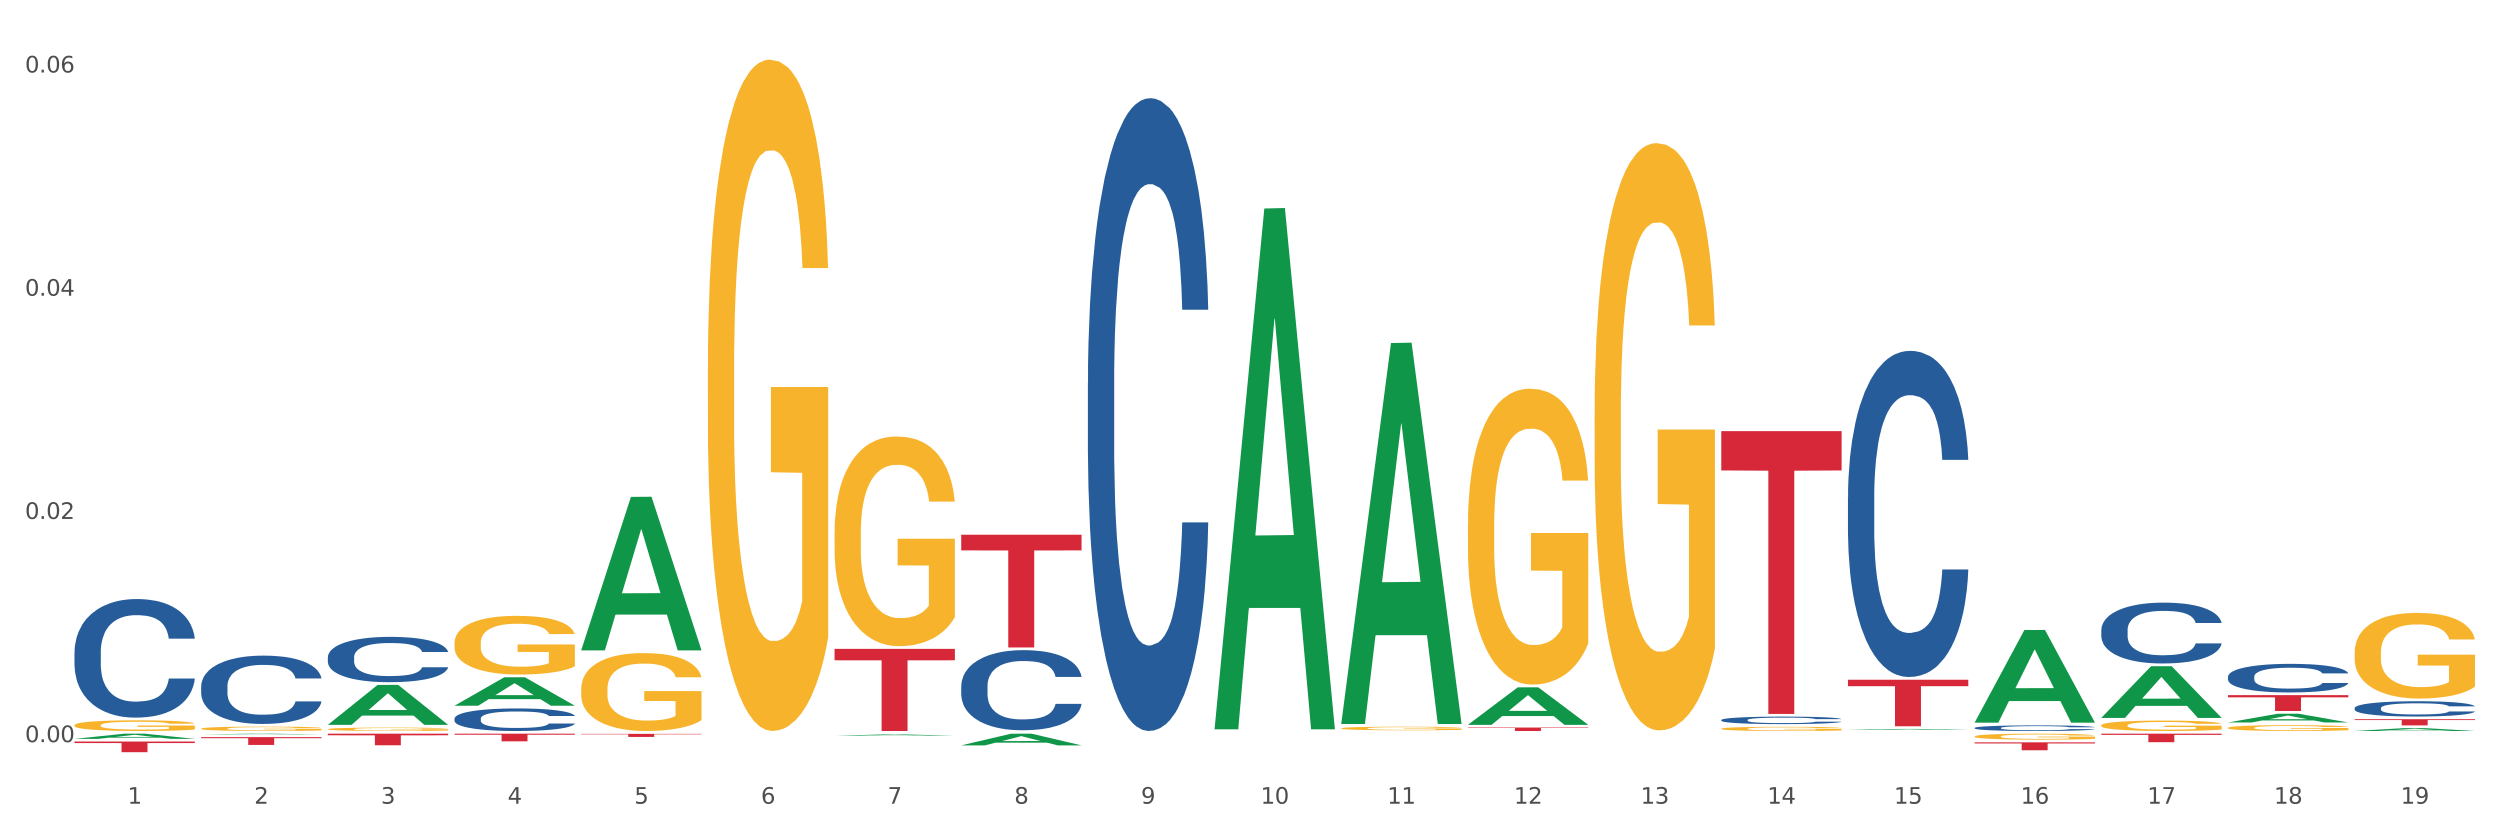 <?xml version="1.0" encoding="utf-8" standalone="no"?>
<!DOCTYPE svg PUBLIC "-//W3C//DTD SVG 1.1//EN"
  "http://www.w3.org/Graphics/SVG/1.1/DTD/svg11.dtd">
<svg xmlns:xlink="http://www.w3.org/1999/xlink" width="1080pt" height="360pt" viewBox="0 0 1080 360" xmlns="http://www.w3.org/2000/svg" version="1.1">
 <rect x="0" y="0" width="1080" height="360" fill="#333333" stroke="none"/>
 <defs>
  <style type="text/css">*{stroke-linejoin: round; stroke-linecap: butt}</style>
 </defs>
 <g id="figure_1">
  <g id="patch_1">
   <path d="M 0 360 
L 1080 360 
L 1080 0 
L 0 0 
z
" style="fill: #ffffff; stroke: #ffffff; stroke-linejoin: miter"/>
  </g>
  <g id="axes_1">
   <g id="matplotlib.axis_1">
    <g id="xtick_1">
     <g id="text_1">
      <!-- 1 -->
      <g style="fill: #4d4d4d" transform="translate(55.115 347.204) scale(0.096 -0.096)">
       <defs>
        <path id="DejaVuSans-31" d="M 794 531 
L 1825 531 
L 1825 4091 
L 703 3866 
L 703 4441 
L 1819 4666 
L 2450 4666 
L 2450 531 
L 3481 531 
L 3481 0 
L 794 0 
L 794 531 
z
" transform="scale(0.016)"/>
       </defs>
       <use xlink:href="#DejaVuSans-31"/>
      </g>
     </g>
    </g>
    <g id="xtick_2">
     <g id="text_2">
      <!-- 2 -->
      <g style="fill: #4d4d4d" transform="translate(109.839 347.204) scale(0.096 -0.096)">
       <defs>
        <path id="DejaVuSans-32" d="M 1228 531 
L 3431 531 
L 3431 0 
L 469 0 
L 469 531 
Q 828 903 1448 1529 
Q 2069 2156 2228 2338 
Q 2531 2678 2651 2914 
Q 2772 3150 2772 3378 
Q 2772 3750 2511 3984 
Q 2250 4219 1831 4219 
Q 1534 4219 1204 4116 
Q 875 4013 500 3803 
L 500 4441 
Q 881 4594 1212 4672 
Q 1544 4750 1819 4750 
Q 2544 4750 2975 4387 
Q 3406 4025 3406 3419 
Q 3406 3131 3298 2873 
Q 3191 2616 2906 2266 
Q 2828 2175 2409 1742 
Q 1991 1309 1228 531 
z
" transform="scale(0.016)"/>
       </defs>
       <use xlink:href="#DejaVuSans-32"/>
      </g>
     </g>
    </g>
    <g id="xtick_3">
     <g id="text_3">
      <!-- 3 -->
      <g style="fill: #4d4d4d" transform="translate(164.564 347.204) scale(0.096 -0.096)">
       <defs>
        <path id="DejaVuSans-33" d="M 2597 2516 
Q 3050 2419 3304 2112 
Q 3559 1806 3559 1356 
Q 3559 666 3084 287 
Q 2609 -91 1734 -91 
Q 1441 -91 1130 -33 
Q 819 25 488 141 
L 488 750 
Q 750 597 1062 519 
Q 1375 441 1716 441 
Q 2309 441 2620 675 
Q 2931 909 2931 1356 
Q 2931 1769 2642 2001 
Q 2353 2234 1838 2234 
L 1294 2234 
L 1294 2753 
L 1863 2753 
Q 2328 2753 2575 2939 
Q 2822 3125 2822 3475 
Q 2822 3834 2567 4026 
Q 2313 4219 1838 4219 
Q 1578 4219 1281 4162 
Q 984 4106 628 3988 
L 628 4550 
Q 988 4650 1302 4700 
Q 1616 4750 1894 4750 
Q 2613 4750 3031 4423 
Q 3450 4097 3450 3541 
Q 3450 3153 3228 2886 
Q 3006 2619 2597 2516 
z
" transform="scale(0.016)"/>
       </defs>
       <use xlink:href="#DejaVuSans-33"/>
      </g>
     </g>
    </g>
    <g id="xtick_4">
     <g id="text_4">
      <!-- 4 -->
      <g style="fill: #4d4d4d" transform="translate(219.288 347.204) scale(0.096 -0.096)">
       <defs>
        <path id="DejaVuSans-34" d="M 2419 4116 
L 825 1625 
L 2419 1625 
L 2419 4116 
z
M 2253 4666 
L 3047 4666 
L 3047 1625 
L 3713 1625 
L 3713 1100 
L 3047 1100 
L 3047 0 
L 2419 0 
L 2419 1100 
L 313 1100 
L 313 1709 
L 2253 4666 
z
" transform="scale(0.016)"/>
       </defs>
       <use xlink:href="#DejaVuSans-34"/>
      </g>
     </g>
    </g>
    <g id="xtick_5">
     <g id="text_5">
      <!-- 5 -->
      <g style="fill: #4d4d4d" transform="translate(274.012 347.204) scale(0.096 -0.096)">
       <defs>
        <path id="DejaVuSans-35" d="M 691 4666 
L 3169 4666 
L 3169 4134 
L 1269 4134 
L 1269 2991 
Q 1406 3038 1543 3061 
Q 1681 3084 1819 3084 
Q 2600 3084 3056 2656 
Q 3513 2228 3513 1497 
Q 3513 744 3044 326 
Q 2575 -91 1722 -91 
Q 1428 -91 1123 -41 
Q 819 9 494 109 
L 494 744 
Q 775 591 1075 516 
Q 1375 441 1709 441 
Q 2250 441 2565 725 
Q 2881 1009 2881 1497 
Q 2881 1984 2565 2268 
Q 2250 2553 1709 2553 
Q 1456 2553 1204 2497 
Q 953 2441 691 2322 
L 691 4666 
z
" transform="scale(0.016)"/>
       </defs>
       <use xlink:href="#DejaVuSans-35"/>
      </g>
     </g>
    </g>
    <g id="xtick_6">
     <g id="text_6">
      <!-- 6 -->
      <g style="fill: #4d4d4d" transform="translate(328.736 347.204) scale(0.096 -0.096)">
       <defs>
        <path id="DejaVuSans-36" d="M 2113 2584 
Q 1688 2584 1439 2293 
Q 1191 2003 1191 1497 
Q 1191 994 1439 701 
Q 1688 409 2113 409 
Q 2538 409 2786 701 
Q 3034 994 3034 1497 
Q 3034 2003 2786 2293 
Q 2538 2584 2113 2584 
z
M 3366 4563 
L 3366 3988 
Q 3128 4100 2886 4159 
Q 2644 4219 2406 4219 
Q 1781 4219 1451 3797 
Q 1122 3375 1075 2522 
Q 1259 2794 1537 2939 
Q 1816 3084 2150 3084 
Q 2853 3084 3261 2657 
Q 3669 2231 3669 1497 
Q 3669 778 3244 343 
Q 2819 -91 2113 -91 
Q 1303 -91 875 529 
Q 447 1150 447 2328 
Q 447 3434 972 4092 
Q 1497 4750 2381 4750 
Q 2619 4750 2861 4703 
Q 3103 4656 3366 4563 
z
" transform="scale(0.016)"/>
       </defs>
       <use xlink:href="#DejaVuSans-36"/>
      </g>
     </g>
    </g>
    <g id="xtick_7">
     <g id="text_7">
      <!-- 7 -->
      <g style="fill: #4d4d4d" transform="translate(383.461 347.204) scale(0.096 -0.096)">
       <defs>
        <path id="DejaVuSans-37" d="M 525 4666 
L 3525 4666 
L 3525 4397 
L 1831 0 
L 1172 0 
L 2766 4134 
L 525 4134 
L 525 4666 
z
" transform="scale(0.016)"/>
       </defs>
       <use xlink:href="#DejaVuSans-37"/>
      </g>
     </g>
    </g>
    <g id="xtick_8">
     <g id="text_8">
      <!-- 8 -->
      <g style="fill: #4d4d4d" transform="translate(438.185 347.204) scale(0.096 -0.096)">
       <defs>
        <path id="DejaVuSans-38" d="M 2034 2216 
Q 1584 2216 1326 1975 
Q 1069 1734 1069 1313 
Q 1069 891 1326 650 
Q 1584 409 2034 409 
Q 2484 409 2743 651 
Q 3003 894 3003 1313 
Q 3003 1734 2745 1975 
Q 2488 2216 2034 2216 
z
M 1403 2484 
Q 997 2584 770 2862 
Q 544 3141 544 3541 
Q 544 4100 942 4425 
Q 1341 4750 2034 4750 
Q 2731 4750 3128 4425 
Q 3525 4100 3525 3541 
Q 3525 3141 3298 2862 
Q 3072 2584 2669 2484 
Q 3125 2378 3379 2068 
Q 3634 1759 3634 1313 
Q 3634 634 3220 271 
Q 2806 -91 2034 -91 
Q 1263 -91 848 271 
Q 434 634 434 1313 
Q 434 1759 690 2068 
Q 947 2378 1403 2484 
z
M 1172 3481 
Q 1172 3119 1398 2916 
Q 1625 2713 2034 2713 
Q 2441 2713 2670 2916 
Q 2900 3119 2900 3481 
Q 2900 3844 2670 4047 
Q 2441 4250 2034 4250 
Q 1625 4250 1398 4047 
Q 1172 3844 1172 3481 
z
" transform="scale(0.016)"/>
       </defs>
       <use xlink:href="#DejaVuSans-38"/>
      </g>
     </g>
    </g>
    <g id="xtick_9">
     <g id="text_9">
      <!-- 9 -->
      <g style="fill: #4d4d4d" transform="translate(492.909 347.204) scale(0.096 -0.096)">
       <defs>
        <path id="DejaVuSans-39" d="M 703 97 
L 703 672 
Q 941 559 1184 500 
Q 1428 441 1663 441 
Q 2288 441 2617 861 
Q 2947 1281 2994 2138 
Q 2813 1869 2534 1725 
Q 2256 1581 1919 1581 
Q 1219 1581 811 2004 
Q 403 2428 403 3163 
Q 403 3881 828 4315 
Q 1253 4750 1959 4750 
Q 2769 4750 3195 4129 
Q 3622 3509 3622 2328 
Q 3622 1225 3098 567 
Q 2575 -91 1691 -91 
Q 1453 -91 1209 -44 
Q 966 3 703 97 
z
M 1959 2075 
Q 2384 2075 2632 2365 
Q 2881 2656 2881 3163 
Q 2881 3666 2632 3958 
Q 2384 4250 1959 4250 
Q 1534 4250 1286 3958 
Q 1038 3666 1038 3163 
Q 1038 2656 1286 2365 
Q 1534 2075 1959 2075 
z
" transform="scale(0.016)"/>
       </defs>
       <use xlink:href="#DejaVuSans-39"/>
      </g>
     </g>
    </g>
    <g id="xtick_10">
     <g id="text_10">
      <!-- 10 -->
      <g style="fill: #4d4d4d" transform="translate(544.58 347.204) scale(0.096 -0.096)">
       <defs>
        <path id="DejaVuSans-30" d="M 2034 4250 
Q 1547 4250 1301 3770 
Q 1056 3291 1056 2328 
Q 1056 1369 1301 889 
Q 1547 409 2034 409 
Q 2525 409 2770 889 
Q 3016 1369 3016 2328 
Q 3016 3291 2770 3770 
Q 2525 4250 2034 4250 
z
M 2034 4750 
Q 2819 4750 3233 4129 
Q 3647 3509 3647 2328 
Q 3647 1150 3233 529 
Q 2819 -91 2034 -91 
Q 1250 -91 836 529 
Q 422 1150 422 2328 
Q 422 3509 836 4129 
Q 1250 4750 2034 4750 
z
" transform="scale(0.016)"/>
       </defs>
       <use xlink:href="#DejaVuSans-31"/>
       <use xlink:href="#DejaVuSans-30" transform="translate(63.623 0)"/>
      </g>
     </g>
    </g>
    <g id="xtick_11">
     <g id="text_11">
      <!-- 11 -->
      <g style="fill: #4d4d4d" transform="translate(599.304 347.204) scale(0.096 -0.096)">
       <use xlink:href="#DejaVuSans-31"/>
       <use xlink:href="#DejaVuSans-31" transform="translate(63.623 0)"/>
      </g>
     </g>
    </g>
    <g id="xtick_12">
     <g id="text_12">
      <!-- 12 -->
      <g style="fill: #4d4d4d" transform="translate(654.028 347.204) scale(0.096 -0.096)">
       <use xlink:href="#DejaVuSans-31"/>
       <use xlink:href="#DejaVuSans-32" transform="translate(63.623 0)"/>
      </g>
     </g>
    </g>
    <g id="xtick_13">
     <g id="text_13">
      <!-- 13 -->
      <g style="fill: #4d4d4d" transform="translate(708.752 347.204) scale(0.096 -0.096)">
       <use xlink:href="#DejaVuSans-31"/>
       <use xlink:href="#DejaVuSans-33" transform="translate(63.623 0)"/>
      </g>
     </g>
    </g>
    <g id="xtick_14">
     <g id="text_14">
      <!-- 14 -->
      <g style="fill: #4d4d4d" transform="translate(763.477 347.204) scale(0.096 -0.096)">
       <use xlink:href="#DejaVuSans-31"/>
       <use xlink:href="#DejaVuSans-34" transform="translate(63.623 0)"/>
      </g>
     </g>
    </g>
    <g id="xtick_15">
     <g id="text_15">
      <!-- 15 -->
      <g style="fill: #4d4d4d" transform="translate(818.201 347.204) scale(0.096 -0.096)">
       <use xlink:href="#DejaVuSans-31"/>
       <use xlink:href="#DejaVuSans-35" transform="translate(63.623 0)"/>
      </g>
     </g>
    </g>
    <g id="xtick_16">
     <g id="text_16">
      <!-- 16 -->
      <g style="fill: #4d4d4d" transform="translate(872.925 347.204) scale(0.096 -0.096)">
       <use xlink:href="#DejaVuSans-31"/>
       <use xlink:href="#DejaVuSans-36" transform="translate(63.623 0)"/>
      </g>
     </g>
    </g>
    <g id="xtick_17">
     <g id="text_17">
      <!-- 17 -->
      <g style="fill: #4d4d4d" transform="translate(927.649 347.204) scale(0.096 -0.096)">
       <use xlink:href="#DejaVuSans-31"/>
       <use xlink:href="#DejaVuSans-37" transform="translate(63.623 0)"/>
      </g>
     </g>
    </g>
    <g id="xtick_18">
     <g id="text_18">
      <!-- 18 -->
      <g style="fill: #4d4d4d" transform="translate(982.374 347.204) scale(0.096 -0.096)">
       <use xlink:href="#DejaVuSans-31"/>
       <use xlink:href="#DejaVuSans-38" transform="translate(63.623 0)"/>
      </g>
     </g>
    </g>
    <g id="xtick_19">
     <g id="text_19">
      <!-- 19 -->
      <g style="fill: #4d4d4d" transform="translate(1037.098 347.204) scale(0.096 -0.096)">
       <use xlink:href="#DejaVuSans-31"/>
       <use xlink:href="#DejaVuSans-39" transform="translate(63.623 0)"/>
      </g>
     </g>
    </g>
    <g id="xtick_20"/>
    <g id="xtick_21"/>
    <g id="xtick_22"/>
    <g id="xtick_23"/>
    <g id="xtick_24"/>
    <g id="xtick_25"/>
    <g id="xtick_26"/>
    <g id="xtick_27"/>
    <g id="xtick_28"/>
    <g id="xtick_29"/>
    <g id="xtick_30"/>
    <g id="xtick_31"/>
    <g id="xtick_32"/>
    <g id="xtick_33"/>
    <g id="xtick_34"/>
    <g id="xtick_35"/>
    <g id="xtick_36"/>
    <g id="xtick_37"/>
   </g>
   <g id="matplotlib.axis_2">
    <g id="ytick_1">
     <g id="text_20">
      <!-- 0.00 -->
      <g style="fill: #4d4d4d" transform="translate(10.8 320.602) scale(0.096 -0.096)">
       <defs>
        <path id="DejaVuSans-2e" d="M 684 794 
L 1344 794 
L 1344 0 
L 684 0 
L 684 794 
z
" transform="scale(0.016)"/>
       </defs>
       <use xlink:href="#DejaVuSans-30"/>
       <use xlink:href="#DejaVuSans-2e" transform="translate(63.623 0)"/>
       <use xlink:href="#DejaVuSans-30" transform="translate(95.41 0)"/>
       <use xlink:href="#DejaVuSans-30" transform="translate(159.033 0)"/>
      </g>
     </g>
    </g>
    <g id="ytick_2">
     <g id="text_21">
      <!-- 0.02 -->
      <g style="fill: #4d4d4d" transform="translate(10.8 224.176) scale(0.096 -0.096)">
       <use xlink:href="#DejaVuSans-30"/>
       <use xlink:href="#DejaVuSans-2e" transform="translate(63.623 0)"/>
       <use xlink:href="#DejaVuSans-30" transform="translate(95.41 0)"/>
       <use xlink:href="#DejaVuSans-32" transform="translate(159.033 0)"/>
      </g>
     </g>
    </g>
    <g id="ytick_3">
     <g id="text_22">
      <!-- 0.04 -->
      <g style="fill: #4d4d4d" transform="translate(10.8 127.75) scale(0.096 -0.096)">
       <use xlink:href="#DejaVuSans-30"/>
       <use xlink:href="#DejaVuSans-2e" transform="translate(63.623 0)"/>
       <use xlink:href="#DejaVuSans-30" transform="translate(95.41 0)"/>
       <use xlink:href="#DejaVuSans-34" transform="translate(159.033 0)"/>
      </g>
     </g>
    </g>
    <g id="ytick_4">
     <g id="text_23">
      <!-- 0.06 -->
      <g style="fill: #4d4d4d" transform="translate(10.8 31.324) scale(0.096 -0.096)">
       <use xlink:href="#DejaVuSans-30"/>
       <use xlink:href="#DejaVuSans-2e" transform="translate(63.623 0)"/>
       <use xlink:href="#DejaVuSans-30" transform="translate(95.41 0)"/>
       <use xlink:href="#DejaVuSans-36" transform="translate(159.033 0)"/>
      </g>
     </g>
    </g>
    <g id="ytick_5"/>
    <g id="ytick_6"/>
    <g id="ytick_7"/>
   </g>
   <g id="PolyCollection_1">
    <path d="M 32.175 319.188 
L 32.229 319.186 
L 53.667 316.957 
L 62.564 316.955 
L 84.163 319.192 
L 73.873 319.192 
L 69.21 318.671 
L 47.075 318.671 
L 46.914 318.68 
L 42.412 319.192 
L 32.175 319.192 
L 32.175 319.188 
L 49.862 318.36 
L 66.423 318.358 
L 58.223 317.432 
L 58.115 317.428 
L 58.008 317.434 
L 49.808 318.358 
L 49.862 318.36 
L 32.175 319.188 
z
" clip-path="url(#p13426f3e54)" style="fill: #109648"/>
    <path d="M 86.899 317.269 
L 86.953 317.268 
L 108.391 316.955 
L 117.288 316.955 
L 138.887 317.269 
L 128.597 317.269 
L 123.934 317.196 
L 101.799 317.196 
L 101.638 317.197 
L 97.136 317.269 
L 86.899 317.269 
L 86.899 317.269 
L 104.586 317.152 
L 121.147 317.152 
L 112.947 317.022 
L 112.84 317.021 
L 112.733 317.022 
L 104.532 317.152 
L 104.586 317.152 
L 86.899 317.269 
z
" clip-path="url(#p13426f3e54)" style="fill: #109648"/>
    <path d="M 907.763 272.146 
L 907.825 272.122 
L 907.825 271.45 
L 908.009 270.538 
L 908.685 268.858 
L 909.545 267.586 
L 911.02 266.097 
L 911.819 265.473 
L 912.864 264.777 
L 915.015 263.649 
L 917.473 262.689 
L 919.193 262.161 
L 920.484 261.825 
L 923.372 261.225 
L 925.031 260.961 
L 926.752 260.745 
L 928.227 260.601 
L 930.685 260.433 
L 932.651 260.361 
L 934.925 260.337 
L 936.83 260.361 
L 939.35 260.457 
L 943.037 260.745 
L 944.45 260.913 
L 946.355 261.201 
L 948.321 261.585 
L 949.919 261.969 
L 951.763 262.521 
L 953.668 263.241 
L 955.511 264.153 
L 956.802 264.993 
L 957.846 265.881 
L 958.768 266.961 
L 959.444 268.138 
L 959.751 269.122 
L 948.506 269.122 
L 948.199 268.234 
L 947.584 267.273 
L 946.97 266.625 
L 946.294 266.097 
L 945.249 265.497 
L 944.327 265.113 
L 942.791 264.657 
L 941.377 264.369 
L 940.21 264.201 
L 938.796 264.057 
L 935.785 263.913 
L 933.635 263.913 
L 932.283 263.961 
L 930.623 264.081 
L 929.21 264.249 
L 927.551 264.537 
L 926.26 264.849 
L 924.97 265.257 
L 924.232 265.545 
L 923.126 266.073 
L 922.389 266.505 
L 921.406 267.249 
L 920.853 267.778 
L 919.869 269.146 
L 919.439 270.154 
L 919.255 270.85 
L 919.132 271.618 
L 919.132 275.362 
L 919.501 277.043 
L 919.808 277.763 
L 920.3 278.579 
L 921.221 279.635 
L 922.573 280.667 
L 923.987 281.411 
L 925.154 281.867 
L 926.26 282.203 
L 927.366 282.467 
L 928.718 282.707 
L 929.825 282.851 
L 931.484 282.995 
L 933.45 283.067 
L 934.986 283.067 
L 938.12 282.947 
L 939.534 282.827 
L 940.886 282.659 
L 942.361 282.395 
L 943.528 282.107 
L 944.204 281.891 
L 945.31 281.435 
L 946.171 280.955 
L 946.908 280.403 
L 947.4 279.923 
L 947.953 279.203 
L 948.383 278.387 
L 948.506 277.955 
L 959.751 277.955 
L 959.506 278.819 
L 959.075 279.659 
L 958.215 280.787 
L 957.539 281.435 
L 956.495 282.227 
L 955.388 282.899 
L 953.852 283.643 
L 952.439 284.195 
L 950.964 284.675 
L 949.366 285.107 
L 946.478 285.708 
L 945.433 285.876 
L 943.221 286.164 
L 941.5 286.332 
L 938.981 286.5 
L 936.4 286.596 
L 933.696 286.62 
L 931.299 286.572 
L 928.657 286.428 
L 926.998 286.284 
L 925.154 286.068 
L 923.003 285.732 
L 920.975 285.324 
L 919.07 284.843 
L 917.288 284.291 
L 915.629 283.667 
L 913.478 282.635 
L 911.881 281.627 
L 910.713 280.691 
L 909.914 279.899 
L 909.115 278.891 
L 908.685 278.195 
L 908.009 276.515 
L 907.763 274.954 
L 907.763 272.146 
z
" clip-path="url(#p13426f3e54)" style="fill: #255c99"/>
    <path d="M 853.039 314.455 
L 853.101 314.453 
L 853.101 314.391 
L 853.285 314.306 
L 853.961 314.151 
L 854.821 314.034 
L 856.296 313.897 
L 857.095 313.839 
L 858.14 313.775 
L 860.29 313.671 
L 862.748 313.582 
L 864.469 313.534 
L 865.76 313.503 
L 868.648 313.447 
L 870.307 313.423 
L 872.028 313.403 
L 873.503 313.39 
L 875.961 313.374 
L 877.927 313.367 
L 880.201 313.365 
L 882.106 313.367 
L 884.625 313.376 
L 888.312 313.403 
L 889.726 313.418 
L 891.631 313.445 
L 893.597 313.48 
L 895.195 313.516 
L 897.038 313.567 
L 898.943 313.633 
L 900.787 313.717 
L 902.077 313.795 
L 903.122 313.877 
L 904.044 313.976 
L 904.72 314.085 
L 905.027 314.176 
L 893.782 314.176 
L 893.474 314.094 
L 892.86 314.005 
L 892.245 313.945 
L 891.569 313.897 
L 890.525 313.841 
L 889.603 313.806 
L 888.067 313.764 
L 886.653 313.737 
L 885.486 313.722 
L 884.072 313.709 
L 881.061 313.695 
L 878.91 313.695 
L 877.558 313.7 
L 875.899 313.711 
L 874.486 313.726 
L 872.827 313.753 
L 871.536 313.782 
L 870.246 313.819 
L 869.508 313.846 
L 868.402 313.895 
L 867.665 313.934 
L 866.681 314.003 
L 866.128 314.052 
L 865.145 314.178 
L 864.715 314.271 
L 864.531 314.335 
L 864.408 314.406 
L 864.408 314.752 
L 864.776 314.907 
L 865.084 314.973 
L 865.575 315.048 
L 866.497 315.146 
L 867.849 315.241 
L 869.262 315.31 
L 870.43 315.352 
L 871.536 315.383 
L 872.642 315.407 
L 873.994 315.429 
L 875.1 315.443 
L 876.759 315.456 
L 878.726 315.462 
L 880.262 315.462 
L 883.396 315.451 
L 884.81 315.44 
L 886.162 315.425 
L 887.636 315.4 
L 888.804 315.374 
L 889.48 315.354 
L 890.586 315.312 
L 891.446 315.268 
L 892.184 315.217 
L 892.675 315.172 
L 893.228 315.106 
L 893.659 315.031 
L 893.782 314.991 
L 905.027 314.991 
L 904.781 315.07 
L 904.351 315.148 
L 903.491 315.252 
L 902.815 315.312 
L 901.77 315.385 
L 900.664 315.447 
L 899.128 315.516 
L 897.714 315.567 
L 896.24 315.611 
L 894.642 315.651 
L 891.754 315.706 
L 890.709 315.722 
L 888.497 315.748 
L 886.776 315.764 
L 884.257 315.779 
L 881.676 315.788 
L 878.972 315.79 
L 876.575 315.786 
L 873.933 315.773 
L 872.273 315.759 
L 870.43 315.739 
L 868.279 315.708 
L 866.251 315.671 
L 864.346 315.626 
L 862.564 315.575 
L 860.905 315.518 
L 858.754 315.423 
L 857.156 315.33 
L 855.989 315.243 
L 855.19 315.17 
L 854.391 315.077 
L 853.961 315.013 
L 853.285 314.858 
L 853.039 314.714 
L 853.039 314.455 
z
" clip-path="url(#p13426f3e54)" style="fill: #255c99"/>
    <path d="M 1017.212 305.904 
L 1017.273 305.898 
L 1017.273 305.729 
L 1017.458 305.5 
L 1018.134 305.078 
L 1018.994 304.759 
L 1020.469 304.385 
L 1021.268 304.228 
L 1022.312 304.054 
L 1024.463 303.771 
L 1026.921 303.53 
L 1028.642 303.397 
L 1029.932 303.313 
L 1032.821 303.162 
L 1034.48 303.096 
L 1036.2 303.041 
L 1037.675 303.005 
L 1040.133 302.963 
L 1042.1 302.945 
L 1044.374 302.939 
L 1046.279 302.945 
L 1048.798 302.969 
L 1052.485 303.041 
L 1053.899 303.084 
L 1055.804 303.156 
L 1057.77 303.252 
L 1059.368 303.349 
L 1061.211 303.487 
L 1063.116 303.668 
L 1064.96 303.897 
L 1066.25 304.108 
L 1067.295 304.331 
L 1068.217 304.602 
L 1068.893 304.897 
L 1069.2 305.144 
L 1057.954 305.144 
L 1057.647 304.921 
L 1057.033 304.68 
L 1056.418 304.518 
L 1055.742 304.385 
L 1054.697 304.235 
L 1053.776 304.138 
L 1052.239 304.024 
L 1050.826 303.951 
L 1049.658 303.909 
L 1048.245 303.873 
L 1045.234 303.837 
L 1043.083 303.837 
L 1041.731 303.849 
L 1040.072 303.879 
L 1038.659 303.921 
L 1036.999 303.993 
L 1035.709 304.072 
L 1034.418 304.174 
L 1033.681 304.247 
L 1032.575 304.379 
L 1031.837 304.488 
L 1030.854 304.674 
L 1030.301 304.807 
L 1029.318 305.15 
L 1028.888 305.403 
L 1028.703 305.578 
L 1028.58 305.771 
L 1028.58 306.711 
L 1028.949 307.133 
L 1029.256 307.314 
L 1029.748 307.518 
L 1030.67 307.783 
L 1032.022 308.043 
L 1033.435 308.229 
L 1034.603 308.344 
L 1035.709 308.428 
L 1036.815 308.494 
L 1038.167 308.555 
L 1039.273 308.591 
L 1040.932 308.627 
L 1042.899 308.645 
L 1044.435 308.645 
L 1047.569 308.615 
L 1048.982 308.585 
L 1050.334 308.543 
L 1051.809 308.476 
L 1052.977 308.404 
L 1053.653 308.35 
L 1054.759 308.235 
L 1055.619 308.115 
L 1056.357 307.976 
L 1056.848 307.856 
L 1057.401 307.675 
L 1057.831 307.47 
L 1057.954 307.362 
L 1069.2 307.362 
L 1068.954 307.579 
L 1068.524 307.79 
L 1067.664 308.073 
L 1066.988 308.235 
L 1065.943 308.434 
L 1064.837 308.603 
L 1063.301 308.79 
L 1061.887 308.928 
L 1060.412 309.049 
L 1058.815 309.157 
L 1055.926 309.308 
L 1054.882 309.35 
L 1052.67 309.422 
L 1050.949 309.465 
L 1048.429 309.507 
L 1045.848 309.531 
L 1043.145 309.537 
L 1040.748 309.525 
L 1038.105 309.489 
L 1036.446 309.453 
L 1034.603 309.398 
L 1032.452 309.314 
L 1030.424 309.212 
L 1028.519 309.091 
L 1026.737 308.952 
L 1025.078 308.796 
L 1022.927 308.537 
L 1021.329 308.284 
L 1020.162 308.049 
L 1019.363 307.85 
L 1018.564 307.597 
L 1018.134 307.422 
L 1017.458 307 
L 1017.212 306.609 
L 1017.212 305.904 
z
" clip-path="url(#p13426f3e54)" style="fill: #255c99"/>
    <path d="M 962.488 292.337 
L 962.549 292.325 
L 962.549 292.01 
L 962.733 291.581 
L 963.409 290.791 
L 964.27 290.193 
L 965.745 289.494 
L 966.543 289.201 
L 967.588 288.873 
L 969.739 288.343 
L 972.197 287.892 
L 973.918 287.644 
L 975.208 287.486 
L 978.096 287.204 
L 979.756 287.08 
L 981.476 286.978 
L 982.951 286.911 
L 985.409 286.832 
L 987.376 286.798 
L 989.649 286.786 
L 991.554 286.798 
L 994.074 286.843 
L 997.761 286.978 
L 999.174 287.057 
L 1001.079 287.193 
L 1003.046 287.373 
L 1004.643 287.554 
L 1006.487 287.813 
L 1008.392 288.151 
L 1010.236 288.58 
L 1011.526 288.975 
L 1012.571 289.392 
L 1013.492 289.9 
L 1014.168 290.453 
L 1014.476 290.915 
L 1003.23 290.915 
L 1002.923 290.498 
L 1002.308 290.047 
L 1001.694 289.742 
L 1001.018 289.494 
L 999.973 289.212 
L 999.051 289.031 
L 997.515 288.817 
L 996.102 288.682 
L 994.934 288.603 
L 993.521 288.535 
L 990.51 288.467 
L 988.359 288.467 
L 987.007 288.49 
L 985.348 288.546 
L 983.934 288.625 
L 982.275 288.761 
L 980.985 288.907 
L 979.694 289.099 
L 978.957 289.234 
L 977.851 289.483 
L 977.113 289.686 
L 976.13 290.035 
L 975.577 290.284 
L 974.594 290.927 
L 974.163 291.4 
L 973.979 291.728 
L 973.856 292.089 
L 973.856 293.848 
L 974.225 294.638 
L 974.532 294.977 
L 975.024 295.36 
L 975.946 295.857 
L 977.298 296.342 
L 978.711 296.691 
L 979.878 296.906 
L 980.985 297.064 
L 982.091 297.188 
L 983.443 297.3 
L 984.549 297.368 
L 986.208 297.436 
L 988.174 297.47 
L 989.711 297.47 
L 992.845 297.413 
L 994.258 297.357 
L 995.61 297.278 
L 997.085 297.154 
L 998.253 297.018 
L 998.928 296.917 
L 1000.035 296.703 
L 1000.895 296.477 
L 1001.632 296.218 
L 1002.124 295.992 
L 1002.677 295.653 
L 1003.107 295.27 
L 1003.23 295.067 
L 1014.476 295.067 
L 1014.23 295.473 
L 1013.8 295.868 
L 1012.939 296.398 
L 1012.263 296.703 
L 1011.219 297.075 
L 1010.113 297.391 
L 1008.576 297.74 
L 1007.163 298 
L 1005.688 298.226 
L 1004.09 298.429 
L 1001.202 298.711 
L 1000.158 298.79 
L 997.945 298.925 
L 996.225 299.004 
L 993.705 299.083 
L 991.124 299.128 
L 988.42 299.139 
L 986.024 299.117 
L 983.381 299.049 
L 981.722 298.981 
L 979.878 298.88 
L 977.728 298.722 
L 975.7 298.53 
L 973.795 298.305 
L 972.013 298.045 
L 970.353 297.752 
L 968.203 297.267 
L 966.605 296.793 
L 965.437 296.353 
L 964.638 295.981 
L 963.84 295.507 
L 963.409 295.18 
L 962.733 294.39 
L 962.488 293.657 
L 962.488 292.337 
z
" clip-path="url(#p13426f3e54)" style="fill: #255c99"/>
    <path d="M 415.245 231.003 
L 467.233 231.003 
L 467.233 237.77 
L 446.783 237.816 
L 446.783 279.696 
L 435.572 279.696 
L 435.572 237.816 
L 415.245 237.77 
L 415.245 231.049 
L 415.245 231.003 
z
" clip-path="url(#p13426f3e54)" style="fill: #d62839"/>
    <path d="M 32.175 320.357 
L 84.163 320.357 
L 84.163 320.995 
L 63.713 320.999 
L 63.713 324.95 
L 52.502 324.95 
L 52.502 320.999 
L 32.175 320.995 
L 32.175 320.361 
L 32.175 320.357 
z
" clip-path="url(#p13426f3e54)" style="fill: #d62839"/>
    <path d="M 798.315 293.634 
L 850.303 293.634 
L 850.303 296.428 
L 829.853 296.447 
L 829.853 313.739 
L 818.642 313.739 
L 818.642 296.447 
L 798.315 296.428 
L 798.315 293.653 
L 798.315 293.634 
z
" clip-path="url(#p13426f3e54)" style="fill: #d62839"/>
    <path d="M 853.039 320.694 
L 905.027 320.694 
L 905.027 321.17 
L 884.577 321.174 
L 884.577 324.119 
L 873.366 324.119 
L 873.366 321.174 
L 853.039 321.17 
L 853.039 320.698 
L 853.039 320.694 
z
" clip-path="url(#p13426f3e54)" style="fill: #d62839"/>
    <path d="M 907.763 316.955 
L 959.751 316.955 
L 959.751 317.464 
L 939.301 317.467 
L 939.301 320.616 
L 928.09 320.616 
L 928.09 317.467 
L 907.763 317.464 
L 907.763 316.958 
L 907.763 316.955 
z
" clip-path="url(#p13426f3e54)" style="fill: #d62839"/>
    <path d="M 86.899 318.434 
L 138.887 318.434 
L 138.887 318.901 
L 118.437 318.905 
L 118.437 321.797 
L 107.226 321.797 
L 107.226 318.905 
L 86.899 318.901 
L 86.899 318.437 
L 86.899 318.434 
z
" clip-path="url(#p13426f3e54)" style="fill: #d62839"/>
    <path d="M 141.624 316.955 
L 193.612 316.955 
L 193.612 317.648 
L 173.161 317.653 
L 173.161 321.943 
L 161.951 321.943 
L 161.951 317.653 
L 141.624 317.648 
L 141.624 316.96 
L 141.624 316.955 
z
" clip-path="url(#p13426f3e54)" style="fill: #d62839"/>
    <path d="M 634.142 314.294 
L 686.13 314.294 
L 686.13 314.5 
L 665.68 314.501 
L 665.68 315.779 
L 654.469 315.779 
L 654.469 314.501 
L 634.142 314.5 
L 634.142 314.295 
L 634.142 314.294 
z
" clip-path="url(#p13426f3e54)" style="fill: #d62839"/>
    <path d="M 743.591 186.254 
L 795.579 186.254 
L 795.579 203.231 
L 775.128 203.345 
L 775.128 308.415 
L 763.918 308.415 
L 763.918 203.345 
L 743.591 203.231 
L 743.591 186.369 
L 743.591 186.254 
z
" clip-path="url(#p13426f3e54)" style="fill: #d62839"/>
    <path d="M 1017.212 281.87 
L 1017.273 281.836 
L 1017.273 280.62 
L 1017.396 279.572 
L 1018.01 277.037 
L 1018.931 274.942 
L 1019.606 273.827 
L 1020.281 272.915 
L 1021.079 272.002 
L 1022.061 271.056 
L 1023.841 269.671 
L 1024.946 268.961 
L 1026.296 268.217 
L 1028.751 267.136 
L 1030.531 266.528 
L 1032.373 266.021 
L 1035.38 265.413 
L 1037.344 265.142 
L 1039.431 264.939 
L 1041.948 264.804 
L 1043.85 264.77 
L 1048.024 264.872 
L 1051.584 265.176 
L 1053.303 265.413 
L 1055.512 265.818 
L 1056.679 266.088 
L 1058.581 266.629 
L 1060.546 267.339 
L 1061.896 267.947 
L 1063.921 269.096 
L 1065.456 270.245 
L 1066.868 271.664 
L 1067.604 272.644 
L 1068.157 273.557 
L 1068.648 274.604 
L 1069.139 276.26 
L 1058.09 276.26 
L 1057.661 275.077 
L 1056.986 273.962 
L 1056.004 272.881 
L 1055.144 272.205 
L 1053.671 271.36 
L 1052.321 270.819 
L 1050.909 270.414 
L 1049.19 270.076 
L 1047.84 269.907 
L 1045.937 269.772 
L 1042.193 269.806 
L 1039.677 270.076 
L 1037.958 270.414 
L 1036.853 270.718 
L 1035.871 271.056 
L 1034.766 271.529 
L 1033.477 272.239 
L 1032.557 272.881 
L 1031.636 273.692 
L 1030.899 274.503 
L 1030.224 275.449 
L 1029.672 276.463 
L 1029.242 277.511 
L 1028.874 278.795 
L 1028.567 280.924 
L 1028.567 285.553 
L 1028.69 286.601 
L 1028.997 287.987 
L 1029.365 289.034 
L 1029.979 290.285 
L 1030.531 291.129 
L 1031.575 292.346 
L 1032.741 293.36 
L 1033.662 294.002 
L 1034.582 294.542 
L 1036.178 295.286 
L 1037.958 295.894 
L 1039.493 296.266 
L 1041.579 296.604 
L 1042.991 296.739 
L 1044.219 296.807 
L 1047.226 296.807 
L 1049.375 296.705 
L 1051.768 296.469 
L 1053.61 296.165 
L 1055.144 295.793 
L 1056.863 295.185 
L 1057.968 294.61 
L 1057.968 287.547 
L 1044.464 287.513 
L 1044.464 282.816 
L 1069.2 282.816 
L 1069.2 296.604 
L 1068.157 297.314 
L 1066.99 297.956 
L 1065.763 298.53 
L 1063.921 299.24 
L 1061.712 299.916 
L 1059.748 300.389 
L 1057.661 300.794 
L 1055.206 301.166 
L 1052.014 301.504 
L 1050.05 301.639 
L 1047.595 301.74 
L 1044.71 301.774 
L 1042.193 301.707 
L 1039.738 301.538 
L 1037.16 301.234 
L 1034.644 300.794 
L 1032.741 300.355 
L 1030.838 299.814 
L 1028.813 299.105 
L 1027.217 298.429 
L 1025.989 297.82 
L 1024.639 297.043 
L 1023.166 296.029 
L 1022.061 295.117 
L 1021.079 294.171 
L 1020.035 292.954 
L 1019.299 291.907 
L 1018.562 290.589 
L 1018.133 289.609 
L 1017.642 288.088 
L 1017.273 285.959 
L 1017.212 281.87 
z
" clip-path="url(#p13426f3e54)" style="fill: #f7b32b"/>
    <path d="M 1017.212 310.702 
L 1069.2 310.702 
L 1069.2 311.074 
L 1048.75 311.076 
L 1048.75 313.377 
L 1037.539 313.377 
L 1037.539 311.076 
L 1017.212 311.074 
L 1017.212 310.704 
L 1017.212 310.702 
z
" clip-path="url(#p13426f3e54)" style="fill: #d62839"/>
    <path d="M 907.763 313.374 
L 907.825 313.37 
L 907.825 313.222 
L 907.948 313.095 
L 908.561 312.787 
L 909.482 312.533 
L 910.157 312.397 
L 910.832 312.287 
L 911.63 312.176 
L 912.612 312.061 
L 914.392 311.893 
L 915.497 311.807 
L 916.847 311.716 
L 919.303 311.585 
L 921.083 311.511 
L 922.924 311.45 
L 925.932 311.376 
L 927.896 311.343 
L 929.983 311.318 
L 932.499 311.302 
L 934.402 311.298 
L 938.576 311.31 
L 942.136 311.347 
L 943.854 311.376 
L 946.064 311.425 
L 947.23 311.458 
L 949.133 311.523 
L 951.097 311.61 
L 952.447 311.683 
L 954.473 311.823 
L 956.007 311.962 
L 957.419 312.135 
L 958.156 312.254 
L 958.708 312.365 
L 959.199 312.492 
L 959.69 312.693 
L 948.642 312.693 
L 948.212 312.549 
L 947.537 312.414 
L 946.555 312.282 
L 945.696 312.2 
L 944.223 312.098 
L 942.872 312.032 
L 941.46 311.983 
L 939.742 311.942 
L 938.392 311.921 
L 936.489 311.905 
L 932.745 311.909 
L 930.228 311.942 
L 928.51 311.983 
L 927.405 312.02 
L 926.423 312.061 
L 925.318 312.118 
L 924.029 312.205 
L 923.108 312.282 
L 922.187 312.381 
L 921.451 312.479 
L 920.776 312.594 
L 920.223 312.717 
L 919.794 312.845 
L 919.425 313 
L 919.119 313.259 
L 919.119 313.821 
L 919.241 313.948 
L 919.548 314.116 
L 919.916 314.244 
L 920.53 314.395 
L 921.083 314.498 
L 922.126 314.646 
L 923.292 314.769 
L 924.213 314.847 
L 925.134 314.912 
L 926.73 315.003 
L 928.51 315.076 
L 930.044 315.121 
L 932.131 315.163 
L 933.543 315.179 
L 934.77 315.187 
L 937.778 315.187 
L 939.926 315.175 
L 942.32 315.146 
L 944.161 315.109 
L 945.696 315.064 
L 947.414 314.99 
L 948.519 314.92 
L 948.519 314.063 
L 935.016 314.059 
L 935.016 313.489 
L 959.751 313.489 
L 959.751 315.163 
L 958.708 315.249 
L 957.542 315.327 
L 956.314 315.396 
L 954.473 315.483 
L 952.263 315.565 
L 950.299 315.622 
L 948.212 315.671 
L 945.757 315.716 
L 942.565 315.757 
L 940.601 315.774 
L 938.146 315.786 
L 935.261 315.79 
L 932.745 315.782 
L 930.29 315.762 
L 927.712 315.725 
L 925.195 315.671 
L 923.292 315.618 
L 921.39 315.552 
L 919.364 315.466 
L 917.768 315.384 
L 916.541 315.31 
L 915.19 315.216 
L 913.717 315.093 
L 912.612 314.982 
L 911.63 314.867 
L 910.587 314.719 
L 909.85 314.592 
L 909.114 314.432 
L 908.684 314.313 
L 908.193 314.129 
L 907.825 313.87 
L 907.763 313.374 
z
" clip-path="url(#p13426f3e54)" style="fill: #f7b32b"/>
    <path d="M 853.039 318.145 
L 853.1 318.142 
L 853.1 318.058 
L 853.223 317.985 
L 853.837 317.809 
L 854.758 317.663 
L 855.433 317.585 
L 856.108 317.522 
L 856.906 317.458 
L 857.888 317.392 
L 859.668 317.296 
L 860.773 317.247 
L 862.123 317.195 
L 864.578 317.12 
L 866.358 317.077 
L 868.2 317.042 
L 871.207 317 
L 873.171 316.981 
L 875.258 316.967 
L 877.775 316.957 
L 879.678 316.955 
L 883.851 316.962 
L 887.411 316.983 
L 889.13 317 
L 891.34 317.028 
L 892.506 317.047 
L 894.409 317.084 
L 896.373 317.134 
L 897.723 317.176 
L 899.749 317.256 
L 901.283 317.336 
L 902.695 317.435 
L 903.431 317.503 
L 903.984 317.566 
L 904.475 317.639 
L 904.966 317.754 
L 893.918 317.754 
L 893.488 317.672 
L 892.813 317.595 
L 891.831 317.519 
L 890.971 317.472 
L 889.498 317.413 
L 888.148 317.376 
L 886.736 317.348 
L 885.018 317.324 
L 883.667 317.312 
L 881.765 317.303 
L 878.02 317.305 
L 875.504 317.324 
L 873.785 317.348 
L 872.68 317.369 
L 871.698 317.392 
L 870.594 317.425 
L 869.305 317.475 
L 868.384 317.519 
L 867.463 317.576 
L 866.727 317.632 
L 866.051 317.698 
L 865.499 317.769 
L 865.069 317.841 
L 864.701 317.931 
L 864.394 318.079 
L 864.394 318.401 
L 864.517 318.474 
L 864.824 318.57 
L 865.192 318.643 
L 865.806 318.73 
L 866.358 318.789 
L 867.402 318.874 
L 868.568 318.944 
L 869.489 318.989 
L 870.409 319.026 
L 872.005 319.078 
L 873.785 319.121 
L 875.32 319.146 
L 877.407 319.17 
L 878.818 319.179 
L 880.046 319.184 
L 883.053 319.184 
L 885.202 319.177 
L 887.596 319.16 
L 889.437 319.139 
L 890.971 319.113 
L 892.69 319.071 
L 893.795 319.031 
L 893.795 318.54 
L 880.291 318.537 
L 880.291 318.211 
L 905.027 318.211 
L 905.027 319.17 
L 903.984 319.219 
L 902.818 319.264 
L 901.59 319.304 
L 899.749 319.353 
L 897.539 319.4 
L 895.575 319.433 
L 893.488 319.461 
L 891.033 319.487 
L 887.841 319.511 
L 885.877 319.52 
L 883.422 319.527 
L 880.537 319.53 
L 878.02 319.525 
L 875.565 319.513 
L 872.987 319.492 
L 870.471 319.461 
L 868.568 319.431 
L 866.665 319.393 
L 864.64 319.344 
L 863.044 319.297 
L 861.816 319.255 
L 860.466 319.2 
L 858.993 319.13 
L 857.888 319.066 
L 856.906 319.001 
L 855.863 318.916 
L 855.126 318.843 
L 854.389 318.751 
L 853.96 318.683 
L 853.469 318.577 
L 853.1 318.429 
L 853.039 318.145 
z
" clip-path="url(#p13426f3e54)" style="fill: #f7b32b"/>
    <path d="M 743.591 314.817 
L 743.652 314.815 
L 743.652 314.756 
L 743.775 314.704 
L 744.388 314.58 
L 745.309 314.478 
L 745.984 314.423 
L 746.66 314.379 
L 747.457 314.334 
L 748.44 314.288 
L 750.22 314.22 
L 751.324 314.185 
L 752.675 314.149 
L 755.13 314.096 
L 756.91 314.066 
L 758.751 314.042 
L 761.759 314.012 
L 763.723 313.999 
L 765.81 313.989 
L 768.326 313.982 
L 770.229 313.98 
L 774.403 313.985 
L 777.963 314 
L 779.681 314.012 
L 781.891 314.032 
L 783.057 314.045 
L 784.96 314.071 
L 786.924 314.106 
L 788.275 314.136 
L 790.3 314.192 
L 791.835 314.248 
L 793.246 314.318 
L 793.983 314.365 
L 794.535 314.41 
L 795.026 314.461 
L 795.517 314.542 
L 784.469 314.542 
L 784.039 314.484 
L 783.364 314.43 
L 782.382 314.377 
L 781.523 314.344 
L 780.05 314.303 
L 778.699 314.276 
L 777.288 314.256 
L 775.569 314.24 
L 774.219 314.232 
L 772.316 314.225 
L 768.572 314.227 
L 766.055 314.24 
L 764.337 314.256 
L 763.232 314.271 
L 762.25 314.288 
L 761.145 314.311 
L 759.856 314.346 
L 758.935 314.377 
L 758.015 314.417 
L 757.278 314.456 
L 756.603 314.503 
L 756.051 314.552 
L 755.621 314.603 
L 755.253 314.666 
L 754.946 314.77 
L 754.946 314.997 
L 755.068 315.048 
L 755.375 315.116 
L 755.744 315.167 
L 756.357 315.228 
L 756.91 315.27 
L 757.953 315.329 
L 759.119 315.379 
L 760.04 315.41 
L 760.961 315.437 
L 762.557 315.473 
L 764.337 315.503 
L 765.871 315.521 
L 767.958 315.537 
L 769.37 315.544 
L 770.597 315.547 
L 773.605 315.547 
L 775.753 315.542 
L 778.147 315.531 
L 779.988 315.516 
L 781.523 315.498 
L 783.241 315.468 
L 784.346 315.44 
L 784.346 315.094 
L 770.843 315.093 
L 770.843 314.863 
L 795.579 314.863 
L 795.579 315.537 
L 794.535 315.572 
L 793.369 315.603 
L 792.141 315.632 
L 790.3 315.666 
L 788.09 315.699 
L 786.126 315.722 
L 784.039 315.742 
L 781.584 315.76 
L 778.392 315.777 
L 776.428 315.784 
L 773.973 315.789 
L 771.088 315.79 
L 768.572 315.787 
L 766.117 315.779 
L 763.539 315.764 
L 761.022 315.742 
L 759.119 315.721 
L 757.217 315.694 
L 755.191 315.66 
L 753.595 315.627 
L 752.368 315.597 
L 751.017 315.559 
L 749.544 315.509 
L 748.44 315.465 
L 747.457 315.418 
L 746.414 315.359 
L 745.677 315.308 
L 744.941 315.243 
L 744.511 315.195 
L 744.02 315.121 
L 743.652 315.017 
L 743.591 314.817 
z
" clip-path="url(#p13426f3e54)" style="fill: #f7b32b"/>
    <path d="M 962.488 300.304 
L 1014.476 300.304 
L 1014.476 301.257 
L 994.025 301.263 
L 994.025 307.158 
L 982.815 307.158 
L 982.815 301.263 
L 962.488 301.257 
L 962.488 300.311 
L 962.488 300.304 
z
" clip-path="url(#p13426f3e54)" style="fill: #d62839"/>
    <path d="M 360.521 280.316 
L 412.509 280.316 
L 412.509 285.246 
L 392.058 285.279 
L 392.058 315.79 
L 380.848 315.79 
L 380.848 285.279 
L 360.521 285.246 
L 360.521 280.35 
L 360.521 280.316 
z
" clip-path="url(#p13426f3e54)" style="fill: #d62839"/>
    <path d="M 251.072 317.038 
L 303.06 317.038 
L 303.06 317.22 
L 282.61 317.221 
L 282.61 318.344 
L 271.399 318.344 
L 271.399 317.221 
L 251.072 317.22 
L 251.072 317.04 
L 251.072 317.038 
z
" clip-path="url(#p13426f3e54)" style="fill: #d62839"/>
    <path d="M 196.348 316.955 
L 248.336 316.955 
L 248.336 317.415 
L 227.886 317.418 
L 227.886 320.265 
L 216.675 320.265 
L 216.675 317.418 
L 196.348 317.415 
L 196.348 316.958 
L 196.348 316.955 
z
" clip-path="url(#p13426f3e54)" style="fill: #d62839"/>
    <path d="M 798.315 214.88 
L 798.376 214.752 
L 798.376 211.149 
L 798.561 206.26 
L 799.237 197.253 
L 800.097 190.433 
L 801.572 182.455 
L 802.371 179.11 
L 803.415 175.378 
L 805.566 169.331 
L 808.024 164.184 
L 809.745 161.353 
L 811.035 159.552 
L 813.924 156.335 
L 815.583 154.92 
L 817.303 153.762 
L 818.778 152.99 
L 821.236 152.089 
L 823.203 151.703 
L 825.476 151.574 
L 827.381 151.703 
L 829.901 152.218 
L 833.588 153.762 
L 835.001 154.662 
L 836.906 156.206 
L 838.873 158.265 
L 840.471 160.324 
L 842.314 163.283 
L 844.219 167.143 
L 846.063 172.033 
L 847.353 176.536 
L 848.398 181.297 
L 849.32 187.088 
L 849.996 193.392 
L 850.303 198.668 
L 839.057 198.668 
L 838.75 193.907 
L 838.135 188.76 
L 837.521 185.286 
L 836.845 182.455 
L 835.8 179.239 
L 834.879 177.18 
L 833.342 174.735 
L 831.929 173.191 
L 830.761 172.29 
L 829.348 171.518 
L 826.337 170.746 
L 824.186 170.746 
L 822.834 171.004 
L 821.175 171.647 
L 819.761 172.548 
L 818.102 174.092 
L 816.812 175.764 
L 815.521 177.952 
L 814.784 179.496 
L 813.678 182.327 
L 812.94 184.643 
L 811.957 188.632 
L 811.404 191.462 
L 810.421 198.797 
L 809.991 204.201 
L 809.806 207.932 
L 809.683 212.05 
L 809.683 232.122 
L 810.052 241.129 
L 810.359 244.99 
L 810.851 249.364 
L 811.773 255.026 
L 813.125 260.559 
L 814.538 264.548 
L 815.706 266.992 
L 816.812 268.794 
L 817.918 270.209 
L 819.27 271.496 
L 820.376 272.268 
L 822.035 273.04 
L 824.002 273.426 
L 825.538 273.426 
L 828.672 272.782 
L 830.085 272.139 
L 831.437 271.238 
L 832.912 269.823 
L 834.08 268.279 
L 834.756 267.121 
L 835.862 264.676 
L 836.722 262.103 
L 837.46 259.143 
L 837.951 256.57 
L 838.504 252.71 
L 838.934 248.335 
L 839.057 246.019 
L 850.303 246.019 
L 850.057 250.651 
L 849.627 255.155 
L 848.767 261.202 
L 848.091 264.676 
L 847.046 268.922 
L 845.94 272.525 
L 844.404 276.514 
L 842.99 279.473 
L 841.515 282.047 
L 839.918 284.363 
L 837.029 287.58 
L 835.985 288.48 
L 833.772 290.024 
L 832.052 290.925 
L 829.532 291.826 
L 826.951 292.341 
L 824.247 292.469 
L 821.851 292.212 
L 819.208 291.44 
L 817.549 290.668 
L 815.706 289.51 
L 813.555 287.708 
L 811.527 285.521 
L 809.622 282.948 
L 807.84 279.988 
L 806.181 276.643 
L 804.03 271.11 
L 802.432 265.706 
L 801.265 260.687 
L 800.466 256.441 
L 799.667 251.037 
L 799.237 247.306 
L 798.561 238.299 
L 798.315 229.935 
L 798.315 214.88 
z
" clip-path="url(#p13426f3e54)" style="fill: #255c99"/>
    <path d="M 743.591 311.033 
L 743.652 311.031 
L 743.652 310.948 
L 743.836 310.835 
L 744.512 310.629 
L 745.373 310.472 
L 746.848 310.289 
L 747.646 310.212 
L 748.691 310.126 
L 750.842 309.987 
L 753.3 309.869 
L 755.021 309.804 
L 756.311 309.763 
L 759.199 309.689 
L 760.858 309.656 
L 762.579 309.63 
L 764.054 309.612 
L 766.512 309.591 
L 768.478 309.582 
L 770.752 309.579 
L 772.657 309.582 
L 775.177 309.594 
L 778.864 309.63 
L 780.277 309.65 
L 782.182 309.686 
L 784.149 309.733 
L 785.746 309.78 
L 787.59 309.848 
L 789.495 309.937 
L 791.338 310.049 
L 792.629 310.153 
L 793.674 310.262 
L 794.595 310.395 
L 795.271 310.54 
L 795.579 310.661 
L 784.333 310.661 
L 784.026 310.552 
L 783.411 310.434 
L 782.797 310.354 
L 782.121 310.289 
L 781.076 310.215 
L 780.154 310.168 
L 778.618 310.111 
L 777.205 310.076 
L 776.037 310.055 
L 774.624 310.038 
L 771.613 310.02 
L 769.462 310.02 
L 768.11 310.026 
L 766.451 310.04 
L 765.037 310.061 
L 763.378 310.097 
L 762.088 310.135 
L 760.797 310.185 
L 760.06 310.221 
L 758.953 310.286 
L 758.216 310.339 
L 757.233 310.431 
L 756.68 310.496 
L 755.697 310.664 
L 755.266 310.788 
L 755.082 310.874 
L 754.959 310.968 
L 754.959 311.429 
L 755.328 311.636 
L 755.635 311.725 
L 756.127 311.826 
L 757.048 311.956 
L 758.4 312.083 
L 759.814 312.174 
L 760.981 312.23 
L 762.088 312.272 
L 763.194 312.304 
L 764.546 312.334 
L 765.652 312.352 
L 767.311 312.369 
L 769.277 312.378 
L 770.814 312.378 
L 773.948 312.363 
L 775.361 312.349 
L 776.713 312.328 
L 778.188 312.295 
L 779.355 312.26 
L 780.031 312.233 
L 781.138 312.177 
L 781.998 312.118 
L 782.735 312.05 
L 783.227 311.991 
L 783.78 311.902 
L 784.21 311.802 
L 784.333 311.749 
L 795.579 311.749 
L 795.333 311.855 
L 794.903 311.959 
L 794.042 312.097 
L 793.366 312.177 
L 792.322 312.275 
L 791.216 312.357 
L 789.679 312.449 
L 788.266 312.517 
L 786.791 312.576 
L 785.193 312.629 
L 782.305 312.703 
L 781.26 312.724 
L 779.048 312.759 
L 777.327 312.78 
L 774.808 312.801 
L 772.227 312.813 
L 769.523 312.816 
L 767.127 312.81 
L 764.484 312.792 
L 762.825 312.774 
L 760.981 312.748 
L 758.831 312.706 
L 756.803 312.656 
L 754.898 312.597 
L 753.116 312.529 
L 751.456 312.452 
L 749.306 312.325 
L 747.708 312.201 
L 746.54 312.086 
L 745.741 311.988 
L 744.943 311.864 
L 744.512 311.778 
L 743.836 311.571 
L 743.591 311.379 
L 743.591 311.033 
z
" clip-path="url(#p13426f3e54)" style="fill: #255c99"/>
    <path d="M 469.969 165.248 
L 470.031 164.998 
L 470.031 158.008 
L 470.215 148.521 
L 470.891 131.045 
L 471.751 117.814 
L 473.226 102.335 
L 474.025 95.844 
L 475.07 88.604 
L 477.22 76.87 
L 479.679 66.884 
L 481.399 61.391 
L 482.69 57.896 
L 485.578 51.655 
L 487.237 48.909 
L 488.958 46.662 
L 490.433 45.164 
L 492.891 43.416 
L 494.857 42.667 
L 497.131 42.418 
L 499.036 42.667 
L 501.555 43.666 
L 505.242 46.662 
L 506.656 48.409 
L 508.561 51.405 
L 510.527 55.4 
L 512.125 59.394 
L 513.969 65.136 
L 515.874 72.626 
L 517.717 82.113 
L 519.008 90.851 
L 520.052 100.088 
L 520.974 111.322 
L 521.65 123.556 
L 521.957 133.791 
L 510.712 133.791 
L 510.404 124.554 
L 509.79 114.568 
L 509.175 107.827 
L 508.499 102.335 
L 507.455 96.094 
L 506.533 92.099 
L 504.997 87.356 
L 503.583 84.36 
L 502.416 82.612 
L 501.002 81.114 
L 497.991 79.616 
L 495.84 79.616 
L 494.488 80.116 
L 492.829 81.364 
L 491.416 83.111 
L 489.757 86.107 
L 488.466 89.353 
L 487.176 93.597 
L 486.438 96.593 
L 485.332 102.085 
L 484.595 106.579 
L 483.611 114.318 
L 483.058 119.811 
L 482.075 134.041 
L 481.645 144.527 
L 481.461 151.767 
L 481.338 159.756 
L 481.338 198.702 
L 481.706 216.178 
L 482.014 223.667 
L 482.505 232.156 
L 483.427 243.141 
L 484.779 253.876 
L 486.192 261.615 
L 487.36 266.358 
L 488.466 269.854 
L 489.572 272.6 
L 490.924 275.096 
L 492.03 276.594 
L 493.69 278.092 
L 495.656 278.841 
L 497.192 278.841 
L 500.326 277.593 
L 501.74 276.345 
L 503.092 274.597 
L 504.566 271.851 
L 505.734 268.855 
L 506.41 266.608 
L 507.516 261.865 
L 508.376 256.872 
L 509.114 251.129 
L 509.605 246.136 
L 510.159 238.647 
L 510.589 230.158 
L 510.712 225.665 
L 521.957 225.665 
L 521.711 234.652 
L 521.281 243.39 
L 520.421 255.124 
L 519.745 261.865 
L 518.7 270.103 
L 517.594 277.094 
L 516.058 284.833 
L 514.645 290.575 
L 513.17 295.568 
L 511.572 300.062 
L 508.684 306.303 
L 507.639 308.051 
L 505.427 311.047 
L 503.706 312.794 
L 501.187 314.542 
L 498.606 315.541 
L 495.902 315.79 
L 493.505 315.291 
L 490.863 313.793 
L 489.204 312.295 
L 487.36 310.048 
L 485.209 306.553 
L 483.181 302.309 
L 481.276 297.316 
L 479.494 291.574 
L 477.835 285.083 
L 475.684 274.347 
L 474.086 263.862 
L 472.919 254.125 
L 472.12 245.887 
L 471.321 235.401 
L 470.891 228.161 
L 470.215 210.685 
L 469.969 194.458 
L 469.969 165.248 
z
" clip-path="url(#p13426f3e54)" style="fill: #255c99"/>
    <path d="M 415.245 296.412 
L 415.306 296.38 
L 415.306 295.495 
L 415.491 294.294 
L 416.167 292.081 
L 417.027 290.406 
L 418.502 288.447 
L 419.301 287.625 
L 420.345 286.708 
L 422.496 285.223 
L 424.954 283.958 
L 426.675 283.263 
L 427.965 282.82 
L 430.854 282.03 
L 432.513 281.683 
L 434.233 281.398 
L 435.708 281.208 
L 438.166 280.987 
L 440.133 280.892 
L 442.407 280.861 
L 444.312 280.892 
L 446.831 281.019 
L 450.518 281.398 
L 451.932 281.619 
L 453.837 281.999 
L 455.803 282.504 
L 457.401 283.01 
L 459.244 283.737 
L 461.149 284.685 
L 462.993 285.886 
L 464.283 286.993 
L 465.328 288.162 
L 466.25 289.584 
L 466.926 291.133 
L 467.233 292.429 
L 455.987 292.429 
L 455.68 291.26 
L 455.066 289.995 
L 454.451 289.142 
L 453.775 288.447 
L 452.73 287.656 
L 451.809 287.151 
L 450.272 286.55 
L 448.859 286.171 
L 447.691 285.95 
L 446.278 285.76 
L 443.267 285.57 
L 441.116 285.57 
L 439.764 285.633 
L 438.105 285.791 
L 436.692 286.013 
L 435.032 286.392 
L 433.742 286.803 
L 432.451 287.34 
L 431.714 287.72 
L 430.608 288.415 
L 429.87 288.984 
L 428.887 289.964 
L 428.334 290.659 
L 427.351 292.461 
L 426.921 293.788 
L 426.736 294.705 
L 426.613 295.716 
L 426.613 300.647 
L 426.982 302.859 
L 427.289 303.808 
L 427.781 304.882 
L 428.703 306.273 
L 430.055 307.632 
L 431.468 308.612 
L 432.636 309.213 
L 433.742 309.655 
L 434.848 310.003 
L 436.2 310.319 
L 437.306 310.508 
L 438.965 310.698 
L 440.932 310.793 
L 442.468 310.793 
L 445.602 310.635 
L 447.015 310.477 
L 448.367 310.256 
L 449.842 309.908 
L 451.01 309.529 
L 451.686 309.244 
L 452.792 308.644 
L 453.652 308.011 
L 454.39 307.285 
L 454.881 306.652 
L 455.434 305.704 
L 455.864 304.63 
L 455.987 304.061 
L 467.233 304.061 
L 466.987 305.198 
L 466.557 306.305 
L 465.697 307.79 
L 465.021 308.644 
L 463.976 309.687 
L 462.87 310.572 
L 461.334 311.552 
L 459.92 312.278 
L 458.445 312.911 
L 456.848 313.48 
L 453.959 314.27 
L 452.915 314.491 
L 450.702 314.87 
L 448.982 315.092 
L 446.462 315.313 
L 443.881 315.439 
L 441.178 315.471 
L 438.781 315.408 
L 436.138 315.218 
L 434.479 315.028 
L 432.636 314.744 
L 430.485 314.301 
L 428.457 313.764 
L 426.552 313.132 
L 424.77 312.405 
L 423.111 311.583 
L 420.96 310.224 
L 419.362 308.897 
L 418.195 307.664 
L 417.396 306.621 
L 416.597 305.293 
L 416.167 304.377 
L 415.491 302.164 
L 415.245 300.11 
L 415.245 296.412 
z
" clip-path="url(#p13426f3e54)" style="fill: #255c99"/>
    <path d="M 196.348 310.424 
L 196.409 310.415 
L 196.409 310.166 
L 196.594 309.828 
L 197.27 309.205 
L 198.13 308.733 
L 199.605 308.181 
L 200.404 307.95 
L 201.448 307.692 
L 203.599 307.273 
L 206.057 306.917 
L 207.778 306.722 
L 209.068 306.597 
L 211.957 306.375 
L 213.616 306.277 
L 215.336 306.197 
L 216.811 306.143 
L 219.269 306.081 
L 221.236 306.054 
L 223.509 306.045 
L 225.414 306.054 
L 227.934 306.09 
L 231.621 306.197 
L 233.034 306.259 
L 234.939 306.366 
L 236.906 306.508 
L 238.504 306.65 
L 240.347 306.855 
L 242.252 307.122 
L 244.096 307.46 
L 245.386 307.772 
L 246.431 308.101 
L 247.353 308.501 
L 248.029 308.938 
L 248.336 309.302 
L 237.09 309.302 
L 236.783 308.973 
L 236.168 308.617 
L 235.554 308.377 
L 234.878 308.181 
L 233.833 307.959 
L 232.912 307.816 
L 231.375 307.647 
L 229.962 307.54 
L 228.794 307.478 
L 227.381 307.425 
L 224.37 307.371 
L 222.219 307.371 
L 220.867 307.389 
L 219.208 307.434 
L 217.794 307.496 
L 216.135 307.603 
L 214.845 307.718 
L 213.554 307.87 
L 212.817 307.976 
L 211.711 308.172 
L 210.973 308.332 
L 209.99 308.608 
L 209.437 308.804 
L 208.454 309.311 
L 208.024 309.685 
L 207.839 309.943 
L 207.716 310.228 
L 207.716 311.616 
L 208.085 312.239 
L 208.392 312.506 
L 208.884 312.809 
L 209.806 313.2 
L 211.158 313.583 
L 212.571 313.859 
L 213.739 314.028 
L 214.845 314.153 
L 215.951 314.251 
L 217.303 314.34 
L 218.409 314.393 
L 220.068 314.446 
L 222.035 314.473 
L 223.571 314.473 
L 226.705 314.429 
L 228.118 314.384 
L 229.47 314.322 
L 230.945 314.224 
L 232.113 314.117 
L 232.789 314.037 
L 233.895 313.868 
L 234.755 313.69 
L 235.492 313.485 
L 235.984 313.307 
L 236.537 313.04 
L 236.967 312.738 
L 237.09 312.577 
L 248.336 312.577 
L 248.09 312.898 
L 247.66 313.209 
L 246.8 313.628 
L 246.124 313.868 
L 245.079 314.162 
L 243.973 314.411 
L 242.437 314.687 
L 241.023 314.891 
L 239.548 315.069 
L 237.951 315.23 
L 235.062 315.452 
L 234.018 315.514 
L 231.805 315.621 
L 230.085 315.683 
L 227.565 315.746 
L 224.984 315.781 
L 222.28 315.79 
L 219.884 315.772 
L 217.241 315.719 
L 215.582 315.666 
L 213.739 315.586 
L 211.588 315.461 
L 209.56 315.31 
L 207.655 315.132 
L 205.873 314.927 
L 204.214 314.696 
L 202.063 314.313 
L 200.465 313.939 
L 199.298 313.592 
L 198.499 313.298 
L 197.7 312.925 
L 197.27 312.666 
L 196.594 312.044 
L 196.348 311.465 
L 196.348 310.424 
z
" clip-path="url(#p13426f3e54)" style="fill: #255c99"/>
    <path d="M 141.624 283.924 
L 141.685 283.906 
L 141.685 283.406 
L 141.869 282.726 
L 142.545 281.475 
L 143.406 280.528 
L 144.88 279.419 
L 145.679 278.954 
L 146.724 278.436 
L 148.875 277.596 
L 151.333 276.881 
L 153.054 276.487 
L 154.344 276.237 
L 157.232 275.79 
L 158.891 275.593 
L 160.612 275.433 
L 162.087 275.325 
L 164.545 275.2 
L 166.511 275.147 
L 168.785 275.129 
L 170.69 275.147 
L 173.21 275.218 
L 176.897 275.433 
L 178.31 275.558 
L 180.215 275.772 
L 182.182 276.058 
L 183.779 276.344 
L 185.623 276.755 
L 187.528 277.292 
L 189.371 277.971 
L 190.662 278.597 
L 191.707 279.258 
L 192.628 280.063 
L 193.304 280.939 
L 193.612 281.672 
L 182.366 281.672 
L 182.059 281.01 
L 181.444 280.295 
L 180.83 279.812 
L 180.154 279.419 
L 179.109 278.972 
L 178.187 278.686 
L 176.651 278.347 
L 175.238 278.132 
L 174.07 278.007 
L 172.657 277.9 
L 169.645 277.792 
L 167.495 277.792 
L 166.143 277.828 
L 164.484 277.917 
L 163.07 278.043 
L 161.411 278.257 
L 160.12 278.49 
L 158.83 278.793 
L 158.093 279.008 
L 156.986 279.401 
L 156.249 279.723 
L 155.266 280.277 
L 154.713 280.671 
L 153.73 281.69 
L 153.299 282.44 
L 153.115 282.959 
L 152.992 283.531 
L 152.992 286.32 
L 153.361 287.571 
L 153.668 288.107 
L 154.16 288.715 
L 155.081 289.502 
L 156.433 290.27 
L 157.847 290.825 
L 159.014 291.164 
L 160.12 291.415 
L 161.227 291.611 
L 162.579 291.79 
L 163.685 291.897 
L 165.344 292.005 
L 167.31 292.058 
L 168.847 292.058 
L 171.981 291.969 
L 173.394 291.879 
L 174.746 291.754 
L 176.221 291.558 
L 177.388 291.343 
L 178.064 291.182 
L 179.17 290.843 
L 180.031 290.485 
L 180.768 290.074 
L 181.26 289.716 
L 181.813 289.18 
L 182.243 288.572 
L 182.366 288.25 
L 193.612 288.25 
L 193.366 288.894 
L 192.936 289.52 
L 192.075 290.36 
L 191.399 290.843 
L 190.355 291.432 
L 189.249 291.933 
L 187.712 292.487 
L 186.299 292.898 
L 184.824 293.256 
L 183.226 293.578 
L 180.338 294.025 
L 179.293 294.15 
L 177.081 294.364 
L 175.36 294.489 
L 172.841 294.615 
L 170.26 294.686 
L 167.556 294.704 
L 165.16 294.668 
L 162.517 294.561 
L 160.858 294.454 
L 159.014 294.293 
L 156.864 294.043 
L 154.836 293.739 
L 152.931 293.381 
L 151.149 292.97 
L 149.489 292.505 
L 147.339 291.736 
L 145.741 290.986 
L 144.573 290.288 
L 143.774 289.698 
L 142.975 288.948 
L 142.545 288.429 
L 141.869 287.178 
L 141.624 286.016 
L 141.624 283.924 
z
" clip-path="url(#p13426f3e54)" style="fill: #255c99"/>
    <path d="M 86.899 296.487 
L 86.961 296.46 
L 86.961 295.705 
L 87.145 294.681 
L 87.821 292.794 
L 88.681 291.366 
L 90.156 289.695 
L 90.955 288.994 
L 92 288.212 
L 94.151 286.945 
L 96.609 285.867 
L 98.329 285.274 
L 99.62 284.897 
L 102.508 284.223 
L 104.167 283.927 
L 105.888 283.684 
L 107.363 283.522 
L 109.821 283.334 
L 111.787 283.253 
L 114.061 283.226 
L 115.966 283.253 
L 118.485 283.361 
L 122.172 283.684 
L 123.586 283.873 
L 125.491 284.196 
L 127.457 284.628 
L 129.055 285.059 
L 130.899 285.679 
L 132.804 286.487 
L 134.647 287.511 
L 135.938 288.455 
L 136.982 289.452 
L 137.904 290.665 
L 138.58 291.986 
L 138.887 293.091 
L 127.642 293.091 
L 127.334 292.093 
L 126.72 291.015 
L 126.105 290.288 
L 125.429 289.695 
L 124.385 289.021 
L 123.463 288.59 
L 121.927 288.077 
L 120.513 287.754 
L 119.346 287.565 
L 117.932 287.404 
L 114.921 287.242 
L 112.77 287.242 
L 111.418 287.296 
L 109.759 287.431 
L 108.346 287.619 
L 106.687 287.943 
L 105.396 288.293 
L 104.106 288.751 
L 103.368 289.075 
L 102.262 289.668 
L 101.525 290.153 
L 100.542 290.988 
L 99.988 291.581 
L 99.005 293.118 
L 98.575 294.25 
L 98.391 295.031 
L 98.268 295.894 
L 98.268 300.098 
L 98.637 301.985 
L 98.944 302.794 
L 99.435 303.71 
L 100.357 304.896 
L 101.709 306.055 
L 103.122 306.89 
L 104.29 307.403 
L 105.396 307.78 
L 106.502 308.076 
L 107.854 308.346 
L 108.96 308.508 
L 110.62 308.669 
L 112.586 308.75 
L 114.122 308.75 
L 117.256 308.615 
L 118.67 308.481 
L 120.022 308.292 
L 121.497 307.995 
L 122.664 307.672 
L 123.34 307.429 
L 124.446 306.917 
L 125.307 306.378 
L 126.044 305.758 
L 126.536 305.219 
L 127.089 304.411 
L 127.519 303.494 
L 127.642 303.009 
L 138.887 303.009 
L 138.642 303.98 
L 138.211 304.923 
L 137.351 306.19 
L 136.675 306.917 
L 135.63 307.807 
L 134.524 308.561 
L 132.988 309.397 
L 131.575 310.017 
L 130.1 310.556 
L 128.502 311.041 
L 125.614 311.715 
L 124.569 311.904 
L 122.357 312.227 
L 120.636 312.416 
L 118.117 312.604 
L 115.536 312.712 
L 112.832 312.739 
L 110.435 312.685 
L 107.793 312.524 
L 106.134 312.362 
L 104.29 312.119 
L 102.139 311.742 
L 100.111 311.284 
L 98.206 310.745 
L 96.424 310.125 
L 94.765 309.424 
L 92.614 308.265 
L 91.017 307.133 
L 89.849 306.082 
L 89.05 305.192 
L 88.251 304.06 
L 87.821 303.279 
L 87.145 301.392 
L 86.899 299.64 
L 86.899 296.487 
z
" clip-path="url(#p13426f3e54)" style="fill: #255c99"/>
    <path d="M 32.175 281.804 
L 32.236 281.757 
L 32.236 280.447 
L 32.421 278.669 
L 33.097 275.394 
L 33.957 272.914 
L 35.432 270.014 
L 36.231 268.797 
L 37.275 267.44 
L 39.426 265.242 
L 41.884 263.37 
L 43.605 262.341 
L 44.895 261.686 
L 47.784 260.516 
L 49.443 260.002 
L 51.164 259.581 
L 52.638 259.3 
L 55.096 258.972 
L 57.063 258.832 
L 59.337 258.785 
L 61.242 258.832 
L 63.761 259.019 
L 67.448 259.581 
L 68.862 259.908 
L 70.767 260.469 
L 72.733 261.218 
L 74.331 261.967 
L 76.174 263.043 
L 78.079 264.446 
L 79.923 266.224 
L 81.213 267.862 
L 82.258 269.593 
L 83.18 271.698 
L 83.856 273.99 
L 84.163 275.909 
L 72.917 275.909 
L 72.61 274.178 
L 71.996 272.306 
L 71.381 271.043 
L 70.705 270.014 
L 69.66 268.844 
L 68.739 268.095 
L 67.202 267.207 
L 65.789 266.645 
L 64.621 266.318 
L 63.208 266.037 
L 60.197 265.756 
L 58.046 265.756 
L 56.694 265.85 
L 55.035 266.084 
L 53.622 266.411 
L 51.962 266.973 
L 50.672 267.581 
L 49.381 268.376 
L 48.644 268.938 
L 47.538 269.967 
L 46.8 270.809 
L 45.817 272.259 
L 45.264 273.289 
L 44.281 275.955 
L 43.851 277.92 
L 43.666 279.277 
L 43.544 280.774 
L 43.544 288.073 
L 43.912 291.348 
L 44.22 292.751 
L 44.711 294.342 
L 45.633 296.401 
L 46.985 298.412 
L 48.398 299.863 
L 49.566 300.752 
L 50.672 301.407 
L 51.778 301.921 
L 53.13 302.389 
L 54.236 302.67 
L 55.895 302.951 
L 57.862 303.091 
L 59.398 303.091 
L 62.532 302.857 
L 63.945 302.623 
L 65.297 302.296 
L 66.772 301.781 
L 67.94 301.22 
L 68.616 300.799 
L 69.722 299.91 
L 70.582 298.974 
L 71.32 297.898 
L 71.811 296.962 
L 72.364 295.559 
L 72.795 293.968 
L 72.917 293.126 
L 84.163 293.126 
L 83.917 294.81 
L 83.487 296.447 
L 82.627 298.646 
L 81.951 299.91 
L 80.906 301.454 
L 79.8 302.764 
L 78.264 304.214 
L 76.85 305.29 
L 75.375 306.226 
L 73.778 307.068 
L 70.89 308.237 
L 69.845 308.565 
L 67.633 309.126 
L 65.912 309.454 
L 63.392 309.781 
L 60.811 309.969 
L 58.108 310.015 
L 55.711 309.922 
L 53.069 309.641 
L 51.409 309.36 
L 49.566 308.939 
L 47.415 308.284 
L 45.387 307.489 
L 43.482 306.553 
L 41.7 305.477 
L 40.041 304.261 
L 37.89 302.249 
L 36.292 300.284 
L 35.125 298.459 
L 34.326 296.915 
L 33.527 294.95 
L 33.097 293.594 
L 32.421 290.319 
L 32.175 287.278 
L 32.175 281.804 
z
" clip-path="url(#p13426f3e54)" style="fill: #255c99"/>
    <path d="M 196.348 277.769 
L 196.409 277.746 
L 196.409 276.912 
L 196.532 276.194 
L 197.146 274.457 
L 198.066 273.02 
L 198.742 272.256 
L 199.417 271.631 
L 200.215 271.005 
L 201.197 270.357 
L 202.977 269.407 
L 204.082 268.921 
L 205.432 268.411 
L 207.887 267.67 
L 209.667 267.253 
L 211.508 266.906 
L 214.516 266.489 
L 216.48 266.303 
L 218.567 266.164 
L 221.084 266.072 
L 222.986 266.049 
L 227.16 266.118 
L 230.72 266.326 
L 232.439 266.489 
L 234.648 266.767 
L 235.815 266.952 
L 237.717 267.322 
L 239.681 267.809 
L 241.032 268.226 
L 243.057 269.013 
L 244.592 269.801 
L 246.003 270.774 
L 246.74 271.445 
L 247.292 272.071 
L 247.783 272.789 
L 248.275 273.924 
L 237.226 273.924 
L 236.797 273.113 
L 236.121 272.349 
L 235.139 271.608 
L 234.28 271.144 
L 232.807 270.565 
L 231.457 270.195 
L 230.045 269.917 
L 228.326 269.685 
L 226.976 269.569 
L 225.073 269.477 
L 221.329 269.5 
L 218.813 269.685 
L 217.094 269.917 
L 215.989 270.125 
L 215.007 270.357 
L 213.902 270.681 
L 212.613 271.167 
L 211.693 271.608 
L 210.772 272.163 
L 210.035 272.719 
L 209.36 273.368 
L 208.808 274.063 
L 208.378 274.781 
L 208.01 275.661 
L 207.703 277.12 
L 207.703 280.294 
L 207.826 281.012 
L 208.133 281.961 
L 208.501 282.679 
L 209.115 283.536 
L 209.667 284.115 
L 210.711 284.949 
L 211.877 285.644 
L 212.797 286.084 
L 213.718 286.455 
L 215.314 286.964 
L 217.094 287.381 
L 218.628 287.636 
L 220.715 287.868 
L 222.127 287.96 
L 223.355 288.007 
L 226.362 288.007 
L 228.51 287.937 
L 230.904 287.775 
L 232.746 287.567 
L 234.28 287.312 
L 235.999 286.895 
L 237.104 286.501 
L 237.104 281.66 
L 223.6 281.637 
L 223.6 278.417 
L 248.336 278.417 
L 248.336 287.868 
L 247.292 288.354 
L 246.126 288.794 
L 244.899 289.188 
L 243.057 289.674 
L 240.848 290.138 
L 238.884 290.462 
L 236.797 290.74 
L 234.341 290.995 
L 231.15 291.226 
L 229.186 291.319 
L 226.73 291.388 
L 223.846 291.412 
L 221.329 291.365 
L 218.874 291.249 
L 216.296 291.041 
L 213.779 290.74 
L 211.877 290.439 
L 209.974 290.068 
L 207.948 289.582 
L 206.353 289.118 
L 205.125 288.702 
L 203.775 288.169 
L 202.302 287.474 
L 201.197 286.849 
L 200.215 286.2 
L 199.171 285.366 
L 198.435 284.648 
L 197.698 283.745 
L 197.269 283.073 
L 196.777 282.031 
L 196.409 280.571 
L 196.348 277.769 
z
" clip-path="url(#p13426f3e54)" style="fill: #f7b32b"/>
    <path d="M 251.072 297.69 
L 251.133 297.659 
L 251.133 296.553 
L 251.256 295.6 
L 251.87 293.296 
L 252.791 291.39 
L 253.466 290.376 
L 254.141 289.546 
L 254.939 288.717 
L 255.921 287.856 
L 257.701 286.596 
L 258.806 285.951 
L 260.156 285.275 
L 262.611 284.291 
L 264.391 283.738 
L 266.233 283.277 
L 269.24 282.724 
L 271.204 282.478 
L 273.291 282.294 
L 275.808 282.171 
L 277.711 282.14 
L 281.884 282.233 
L 285.444 282.509 
L 287.163 282.724 
L 289.373 283.093 
L 290.539 283.339 
L 292.442 283.831 
L 294.406 284.476 
L 295.756 285.029 
L 297.782 286.074 
L 299.316 287.119 
L 300.728 288.409 
L 301.464 289.301 
L 302.017 290.13 
L 302.508 291.083 
L 302.999 292.589 
L 291.951 292.589 
L 291.521 291.513 
L 290.846 290.499 
L 289.864 289.516 
L 289.004 288.901 
L 287.531 288.133 
L 286.181 287.641 
L 284.769 287.272 
L 283.051 286.965 
L 281.7 286.811 
L 279.797 286.688 
L 276.053 286.719 
L 273.537 286.965 
L 271.818 287.272 
L 270.713 287.549 
L 269.731 287.856 
L 268.627 288.286 
L 267.338 288.932 
L 266.417 289.516 
L 265.496 290.253 
L 264.76 290.991 
L 264.084 291.851 
L 263.532 292.773 
L 263.102 293.726 
L 262.734 294.894 
L 262.427 296.83 
L 262.427 301.04 
L 262.55 301.992 
L 262.857 303.252 
L 263.225 304.205 
L 263.839 305.342 
L 264.391 306.11 
L 265.435 307.216 
L 266.601 308.138 
L 267.522 308.722 
L 268.442 309.214 
L 270.038 309.89 
L 271.818 310.443 
L 273.353 310.781 
L 275.44 311.088 
L 276.851 311.211 
L 278.079 311.273 
L 281.086 311.273 
L 283.235 311.181 
L 285.629 310.966 
L 287.47 310.689 
L 289.004 310.351 
L 290.723 309.798 
L 291.828 309.275 
L 291.828 302.853 
L 278.324 302.822 
L 278.324 298.55 
L 303.06 298.55 
L 303.06 311.088 
L 302.017 311.734 
L 300.851 312.318 
L 299.623 312.84 
L 297.782 313.485 
L 295.572 314.1 
L 293.608 314.53 
L 291.521 314.899 
L 289.066 315.237 
L 285.874 315.544 
L 283.91 315.667 
L 281.455 315.759 
L 278.57 315.79 
L 276.053 315.729 
L 273.598 315.575 
L 271.02 315.299 
L 268.504 314.899 
L 266.601 314.5 
L 264.698 314.008 
L 262.673 313.363 
L 261.077 312.748 
L 259.849 312.195 
L 258.499 311.488 
L 257.026 310.566 
L 255.921 309.736 
L 254.939 308.876 
L 253.896 307.77 
L 253.159 306.817 
L 252.422 305.618 
L 251.993 304.727 
L 251.502 303.344 
L 251.133 301.408 
L 251.072 297.69 
z
" clip-path="url(#p13426f3e54)" style="fill: #f7b32b"/>
    <path d="M 141.624 314.999 
L 141.685 314.998 
L 141.685 314.949 
L 141.808 314.908 
L 142.421 314.807 
L 143.342 314.724 
L 144.017 314.679 
L 144.693 314.643 
L 145.49 314.607 
L 146.472 314.569 
L 148.252 314.514 
L 149.357 314.486 
L 150.708 314.456 
L 153.163 314.414 
L 154.943 314.389 
L 156.784 314.369 
L 159.792 314.345 
L 161.756 314.334 
L 163.843 314.326 
L 166.359 314.321 
L 168.262 314.319 
L 172.436 314.324 
L 175.996 314.336 
L 177.714 314.345 
L 179.924 314.361 
L 181.09 314.372 
L 182.993 314.393 
L 184.957 314.422 
L 186.308 314.446 
L 188.333 314.491 
L 189.867 314.537 
L 191.279 314.593 
L 192.016 314.632 
L 192.568 314.669 
L 193.059 314.71 
L 193.55 314.776 
L 182.502 314.776 
L 182.072 314.729 
L 181.397 314.685 
L 180.415 314.642 
L 179.556 314.615 
L 178.083 314.581 
L 176.732 314.56 
L 175.321 314.544 
L 173.602 314.53 
L 172.252 314.524 
L 170.349 314.518 
L 166.605 314.52 
L 164.088 314.53 
L 162.37 314.544 
L 161.265 314.556 
L 160.283 314.569 
L 159.178 314.588 
L 157.889 314.616 
L 156.968 314.642 
L 156.048 314.674 
L 155.311 314.706 
L 154.636 314.744 
L 154.083 314.784 
L 153.654 314.826 
L 153.286 314.877 
L 152.979 314.962 
L 152.979 315.146 
L 153.101 315.187 
L 153.408 315.242 
L 153.777 315.284 
L 154.39 315.334 
L 154.943 315.367 
L 155.986 315.415 
L 157.152 315.456 
L 158.073 315.481 
L 158.994 315.503 
L 160.59 315.532 
L 162.37 315.557 
L 163.904 315.571 
L 165.991 315.585 
L 167.403 315.59 
L 168.63 315.593 
L 171.638 315.593 
L 173.786 315.589 
L 176.18 315.579 
L 178.021 315.567 
L 179.556 315.552 
L 181.274 315.528 
L 182.379 315.505 
L 182.379 315.225 
L 168.876 315.223 
L 168.876 315.037 
L 193.612 315.037 
L 193.612 315.585 
L 192.568 315.613 
L 191.402 315.638 
L 190.174 315.661 
L 188.333 315.689 
L 186.123 315.716 
L 184.159 315.735 
L 182.072 315.751 
L 179.617 315.766 
L 176.425 315.779 
L 174.461 315.785 
L 172.006 315.789 
L 169.121 315.79 
L 166.605 315.788 
L 164.15 315.781 
L 161.572 315.769 
L 159.055 315.751 
L 157.152 315.734 
L 155.25 315.712 
L 153.224 315.684 
L 151.628 315.657 
L 150.401 315.633 
L 149.05 315.602 
L 147.577 315.562 
L 146.472 315.526 
L 145.49 315.488 
L 144.447 315.44 
L 143.71 315.398 
L 142.974 315.346 
L 142.544 315.307 
L 142.053 315.246 
L 141.685 315.162 
L 141.624 314.999 
z
" clip-path="url(#p13426f3e54)" style="fill: #f7b32b"/>
    <path d="M 688.866 179.059 
L 688.928 178.827 
L 688.928 170.486 
L 689.05 163.303 
L 689.664 145.925 
L 690.585 131.559 
L 691.26 123.913 
L 691.935 117.657 
L 692.733 111.401 
L 693.715 104.913 
L 695.495 95.413 
L 696.6 90.547 
L 697.95 85.449 
L 700.406 78.035 
L 702.186 73.864 
L 704.027 70.388 
L 707.034 66.218 
L 708.999 64.364 
L 711.086 62.974 
L 713.602 62.047 
L 715.505 61.815 
L 719.679 62.51 
L 723.239 64.596 
L 724.957 66.218 
L 727.167 68.998 
L 728.333 70.852 
L 730.236 74.559 
L 732.2 79.425 
L 733.55 83.596 
L 735.576 91.474 
L 737.11 99.352 
L 738.522 109.083 
L 739.258 115.803 
L 739.811 122.059 
L 740.302 129.242 
L 740.793 140.596 
L 729.745 140.596 
L 729.315 132.486 
L 728.64 124.84 
L 727.658 117.425 
L 726.799 112.791 
L 725.325 106.998 
L 723.975 103.291 
L 722.563 100.51 
L 720.845 98.193 
L 719.494 97.035 
L 717.592 96.108 
L 713.848 96.34 
L 711.331 98.193 
L 709.612 100.51 
L 708.508 102.596 
L 707.526 104.913 
L 706.421 108.157 
L 705.132 113.022 
L 704.211 117.425 
L 703.29 122.986 
L 702.554 128.547 
L 701.879 135.035 
L 701.326 141.986 
L 700.897 149.169 
L 700.528 157.974 
L 700.221 172.571 
L 700.221 204.315 
L 700.344 211.498 
L 700.651 220.998 
L 701.019 228.181 
L 701.633 236.754 
L 702.186 242.547 
L 703.229 250.888 
L 704.395 257.839 
L 705.316 262.242 
L 706.237 265.949 
L 707.832 271.046 
L 709.612 275.217 
L 711.147 277.766 
L 713.234 280.083 
L 714.645 281.01 
L 715.873 281.473 
L 718.881 281.473 
L 721.029 280.778 
L 723.423 279.156 
L 725.264 277.071 
L 726.799 274.522 
L 728.517 270.351 
L 729.622 266.412 
L 729.622 217.986 
L 716.119 217.754 
L 716.119 185.547 
L 740.854 185.547 
L 740.854 280.083 
L 739.811 284.949 
L 738.645 289.351 
L 737.417 293.29 
L 735.576 298.156 
L 733.366 302.79 
L 731.402 306.034 
L 729.315 308.815 
L 726.86 311.363 
L 723.668 313.681 
L 721.704 314.607 
L 719.249 315.302 
L 716.364 315.534 
L 713.848 315.071 
L 711.392 313.912 
L 708.814 311.827 
L 706.298 308.815 
L 704.395 305.803 
L 702.492 302.095 
L 700.467 297.229 
L 698.871 292.595 
L 697.643 288.425 
L 696.293 283.095 
L 694.82 276.144 
L 693.715 269.888 
L 692.733 263.4 
L 691.69 255.059 
L 690.953 247.876 
L 690.217 238.839 
L 689.787 232.12 
L 689.296 221.693 
L 688.928 207.095 
L 688.866 179.059 
z
" clip-path="url(#p13426f3e54)" style="fill: #f7b32b"/>
    <path d="M 634.142 226.995 
L 634.203 226.878 
L 634.203 222.675 
L 634.326 219.056 
L 634.94 210.3 
L 635.861 203.062 
L 636.536 199.209 
L 637.211 196.057 
L 638.009 192.905 
L 638.991 189.636 
L 640.771 184.849 
L 641.876 182.397 
L 643.226 179.829 
L 645.681 176.093 
L 647.461 173.992 
L 649.303 172.24 
L 652.31 170.139 
L 654.274 169.205 
L 656.361 168.505 
L 658.878 168.038 
L 660.781 167.921 
L 664.954 168.271 
L 668.514 169.322 
L 670.233 170.139 
L 672.443 171.54 
L 673.609 172.474 
L 675.512 174.342 
L 677.476 176.794 
L 678.826 178.895 
L 680.851 182.864 
L 682.386 186.834 
L 683.798 191.737 
L 684.534 195.123 
L 685.087 198.275 
L 685.578 201.894 
L 686.069 207.615 
L 675.02 207.615 
L 674.591 203.529 
L 673.916 199.676 
L 672.934 195.94 
L 672.074 193.605 
L 670.601 190.686 
L 669.251 188.818 
L 667.839 187.417 
L 666.121 186.25 
L 664.77 185.666 
L 662.867 185.199 
L 659.123 185.316 
L 656.607 186.25 
L 654.888 187.417 
L 653.783 188.468 
L 652.801 189.636 
L 651.696 191.27 
L 650.407 193.722 
L 649.487 195.94 
L 648.566 198.742 
L 647.83 201.544 
L 647.154 204.813 
L 646.602 208.315 
L 646.172 211.934 
L 645.804 216.371 
L 645.497 223.726 
L 645.497 239.72 
L 645.62 243.339 
L 645.927 248.126 
L 646.295 251.745 
L 646.909 256.064 
L 647.461 258.983 
L 648.505 263.186 
L 649.671 266.688 
L 650.592 268.907 
L 651.512 270.775 
L 653.108 273.343 
L 654.888 275.444 
L 656.423 276.729 
L 658.51 277.896 
L 659.921 278.363 
L 661.149 278.597 
L 664.156 278.597 
L 666.305 278.246 
L 668.698 277.429 
L 670.54 276.378 
L 672.074 275.094 
L 673.793 272.993 
L 674.898 271.008 
L 674.898 246.608 
L 661.394 246.491 
L 661.394 230.263 
L 686.13 230.263 
L 686.13 277.896 
L 685.087 280.348 
L 683.92 282.566 
L 682.693 284.551 
L 680.851 287.002 
L 678.642 289.337 
L 676.678 290.972 
L 674.591 292.373 
L 672.136 293.657 
L 668.944 294.824 
L 666.98 295.291 
L 664.525 295.642 
L 661.64 295.758 
L 659.123 295.525 
L 656.668 294.941 
L 654.09 293.89 
L 651.574 292.373 
L 649.671 290.855 
L 647.768 288.987 
L 645.743 286.535 
L 644.147 284.2 
L 642.919 282.099 
L 641.569 279.414 
L 640.096 275.911 
L 638.991 272.759 
L 638.009 269.49 
L 636.965 265.287 
L 636.229 261.668 
L 635.492 257.115 
L 635.063 253.73 
L 634.572 248.476 
L 634.203 241.121 
L 634.142 226.995 
z
" clip-path="url(#p13426f3e54)" style="fill: #f7b32b"/>
    <path d="M 579.418 314.652 
L 579.479 314.65 
L 579.479 314.599 
L 579.602 314.555 
L 580.216 314.448 
L 581.136 314.36 
L 581.812 314.313 
L 582.487 314.275 
L 583.285 314.236 
L 584.267 314.196 
L 586.047 314.138 
L 587.152 314.108 
L 588.502 314.077 
L 590.957 314.031 
L 592.737 314.006 
L 594.578 313.984 
L 597.586 313.959 
L 599.55 313.948 
L 601.637 313.939 
L 604.154 313.933 
L 606.056 313.932 
L 610.23 313.936 
L 613.79 313.949 
L 615.509 313.959 
L 617.718 313.976 
L 618.884 313.987 
L 620.787 314.01 
L 622.751 314.04 
L 624.102 314.066 
L 626.127 314.114 
L 627.662 314.162 
L 629.073 314.222 
L 629.81 314.263 
L 630.362 314.302 
L 630.853 314.346 
L 631.344 314.416 
L 620.296 314.416 
L 619.867 314.366 
L 619.191 314.319 
L 618.209 314.273 
L 617.35 314.245 
L 615.877 314.209 
L 614.527 314.186 
L 613.115 314.169 
L 611.396 314.155 
L 610.046 314.148 
L 608.143 314.142 
L 604.399 314.144 
L 601.882 314.155 
L 600.164 314.169 
L 599.059 314.182 
L 598.077 314.196 
L 596.972 314.216 
L 595.683 314.246 
L 594.763 314.273 
L 593.842 314.307 
L 593.105 314.342 
L 592.43 314.381 
L 591.878 314.424 
L 591.448 314.468 
L 591.08 314.522 
L 590.773 314.612 
L 590.773 314.807 
L 590.896 314.851 
L 591.203 314.909 
L 591.571 314.953 
L 592.185 315.006 
L 592.737 315.041 
L 593.78 315.093 
L 594.947 315.135 
L 595.867 315.162 
L 596.788 315.185 
L 598.384 315.216 
L 600.164 315.242 
L 601.698 315.258 
L 603.785 315.272 
L 605.197 315.278 
L 606.425 315.28 
L 609.432 315.28 
L 611.58 315.276 
L 613.974 315.266 
L 615.816 315.253 
L 617.35 315.238 
L 619.069 315.212 
L 620.173 315.188 
L 620.173 314.891 
L 606.67 314.889 
L 606.67 314.691 
L 631.406 314.691 
L 631.406 315.272 
L 630.362 315.302 
L 629.196 315.329 
L 627.969 315.353 
L 626.127 315.383 
L 623.918 315.411 
L 621.953 315.431 
L 619.867 315.448 
L 617.411 315.464 
L 614.22 315.478 
L 612.256 315.484 
L 609.8 315.488 
L 606.916 315.49 
L 604.399 315.487 
L 601.944 315.48 
L 599.366 315.467 
L 596.849 315.448 
L 594.947 315.43 
L 593.044 315.407 
L 591.018 315.377 
L 589.423 315.349 
L 588.195 315.323 
L 586.845 315.29 
L 585.372 315.248 
L 584.267 315.209 
L 583.285 315.169 
L 582.241 315.118 
L 581.505 315.074 
L 580.768 315.019 
L 580.338 314.977 
L 579.847 314.913 
L 579.479 314.824 
L 579.418 314.652 
z
" clip-path="url(#p13426f3e54)" style="fill: #f7b32b"/>
    <path d="M 360.521 230.424 
L 360.582 230.341 
L 360.582 227.363 
L 360.705 224.798 
L 361.319 218.594 
L 362.239 213.465 
L 362.914 210.735 
L 363.59 208.501 
L 364.388 206.267 
L 365.37 203.951 
L 367.15 200.559 
L 368.254 198.822 
L 369.605 197.002 
L 372.06 194.354 
L 373.84 192.865 
L 375.681 191.624 
L 378.689 190.135 
L 380.653 189.473 
L 382.74 188.977 
L 385.256 188.646 
L 387.159 188.563 
L 391.333 188.811 
L 394.893 189.556 
L 396.612 190.135 
L 398.821 191.128 
L 399.987 191.79 
L 401.89 193.113 
L 403.854 194.851 
L 405.205 196.34 
L 407.23 199.152 
L 408.765 201.965 
L 410.176 205.44 
L 410.913 207.839 
L 411.465 210.073 
L 411.956 212.637 
L 412.447 216.691 
L 401.399 216.691 
L 400.969 213.796 
L 400.294 211.065 
L 399.312 208.418 
L 398.453 206.764 
L 396.98 204.695 
L 395.629 203.372 
L 394.218 202.379 
L 392.499 201.552 
L 391.149 201.138 
L 389.246 200.807 
L 385.502 200.89 
L 382.985 201.552 
L 381.267 202.379 
L 380.162 203.123 
L 379.18 203.951 
L 378.075 205.109 
L 376.786 206.846 
L 375.865 208.418 
L 374.945 210.404 
L 374.208 212.389 
L 373.533 214.706 
L 372.981 217.187 
L 372.551 219.752 
L 372.183 222.896 
L 371.876 228.108 
L 371.876 239.442 
L 371.999 242.006 
L 372.305 245.398 
L 372.674 247.963 
L 373.287 251.024 
L 373.84 253.092 
L 374.883 256.07 
L 376.05 258.552 
L 376.97 260.124 
L 377.891 261.447 
L 379.487 263.267 
L 381.267 264.757 
L 382.801 265.667 
L 384.888 266.494 
L 386.3 266.825 
L 387.527 266.99 
L 390.535 266.99 
L 392.683 266.742 
L 395.077 266.163 
L 396.918 265.418 
L 398.453 264.508 
L 400.172 263.019 
L 401.276 261.613 
L 401.276 244.323 
L 387.773 244.24 
L 387.773 232.74 
L 412.509 232.74 
L 412.509 266.494 
L 411.465 268.231 
L 410.299 269.803 
L 409.071 271.209 
L 407.23 272.947 
L 405.02 274.601 
L 403.056 275.76 
L 400.969 276.752 
L 398.514 277.662 
L 395.323 278.49 
L 393.358 278.821 
L 390.903 279.069 
L 388.018 279.151 
L 385.502 278.986 
L 383.047 278.572 
L 380.469 277.828 
L 377.952 276.752 
L 376.05 275.677 
L 374.147 274.353 
L 372.121 272.616 
L 370.525 270.961 
L 369.298 269.472 
L 367.948 267.569 
L 366.474 265.087 
L 365.37 262.854 
L 364.388 260.537 
L 363.344 257.559 
L 362.608 254.995 
L 361.871 251.768 
L 361.441 249.369 
L 360.95 245.646 
L 360.582 240.434 
L 360.521 230.424 
z
" clip-path="url(#p13426f3e54)" style="fill: #f7b32b"/>
    <path d="M 305.796 159.776 
L 305.858 159.511 
L 305.858 149.976 
L 305.981 141.766 
L 306.594 121.902 
L 307.515 105.481 
L 308.19 96.74 
L 308.865 89.589 
L 309.663 82.438 
L 310.645 75.022 
L 312.425 64.163 
L 313.53 58.601 
L 314.88 52.775 
L 317.336 44.299 
L 319.116 39.532 
L 320.957 35.559 
L 323.965 30.792 
L 325.929 28.673 
L 328.016 27.084 
L 330.532 26.024 
L 332.435 25.759 
L 336.609 26.554 
L 340.169 28.938 
L 341.887 30.792 
L 344.097 33.97 
L 345.263 36.089 
L 347.166 40.326 
L 349.13 45.888 
L 350.48 50.656 
L 352.506 59.661 
L 354.04 68.666 
L 355.452 79.79 
L 356.189 87.47 
L 356.741 94.622 
L 357.232 102.832 
L 357.723 115.81 
L 346.675 115.81 
L 346.245 106.54 
L 345.57 97.8 
L 344.588 89.324 
L 343.729 84.027 
L 342.256 77.406 
L 340.905 73.168 
L 339.493 69.99 
L 337.775 67.342 
L 336.425 66.017 
L 334.522 64.958 
L 330.778 65.223 
L 328.261 67.342 
L 326.542 69.99 
L 325.438 72.374 
L 324.456 75.022 
L 323.351 78.73 
L 322.062 84.292 
L 321.141 89.324 
L 320.22 95.681 
L 319.484 102.037 
L 318.809 109.453 
L 318.256 117.399 
L 317.827 125.609 
L 317.458 135.674 
L 317.151 152.36 
L 317.151 188.645 
L 317.274 196.855 
L 317.581 207.714 
L 317.949 215.925 
L 318.563 225.724 
L 319.116 232.346 
L 320.159 241.88 
L 321.325 249.826 
L 322.246 254.858 
L 323.167 259.096 
L 324.762 264.923 
L 326.542 269.69 
L 328.077 272.603 
L 330.164 275.252 
L 331.576 276.311 
L 332.803 276.841 
L 335.811 276.841 
L 337.959 276.047 
L 340.353 274.193 
L 342.194 271.809 
L 343.729 268.896 
L 345.447 264.128 
L 346.552 259.626 
L 346.552 204.271 
L 333.049 204.006 
L 333.049 167.192 
L 357.784 167.192 
L 357.784 275.252 
L 356.741 280.814 
L 355.575 285.846 
L 354.347 290.349 
L 352.506 295.911 
L 350.296 301.208 
L 348.332 304.916 
L 346.245 308.094 
L 343.79 311.007 
L 340.598 313.656 
L 338.634 314.715 
L 336.179 315.51 
L 333.294 315.775 
L 330.778 315.245 
L 328.322 313.921 
L 325.745 311.537 
L 323.228 308.094 
L 321.325 304.651 
L 319.423 300.413 
L 317.397 294.851 
L 315.801 289.554 
L 314.574 284.787 
L 313.223 278.695 
L 311.75 270.75 
L 310.645 263.598 
L 309.663 256.183 
L 308.62 246.648 
L 307.883 238.437 
L 307.147 228.108 
L 306.717 220.427 
L 306.226 208.509 
L 305.858 191.823 
L 305.796 159.776 
z
" clip-path="url(#p13426f3e54)" style="fill: #f7b32b"/>
    <path d="M 962.488 314.439 
L 962.549 314.437 
L 962.549 314.355 
L 962.672 314.283 
L 963.286 314.111 
L 964.206 313.969 
L 964.881 313.894 
L 965.557 313.832 
L 966.355 313.77 
L 967.337 313.706 
L 969.117 313.611 
L 970.221 313.563 
L 971.572 313.513 
L 974.027 313.439 
L 975.807 313.398 
L 977.648 313.364 
L 980.656 313.323 
L 982.62 313.304 
L 984.707 313.29 
L 987.223 313.281 
L 989.126 313.279 
L 993.3 313.286 
L 996.86 313.306 
L 998.579 313.323 
L 1000.788 313.35 
L 1001.954 313.368 
L 1003.857 313.405 
L 1005.821 313.453 
L 1007.172 313.495 
L 1009.197 313.572 
L 1010.732 313.65 
L 1012.143 313.747 
L 1012.88 313.813 
L 1013.432 313.875 
L 1013.923 313.946 
L 1014.414 314.059 
L 1003.366 314.059 
L 1002.936 313.978 
L 1002.261 313.903 
L 1001.279 313.829 
L 1000.42 313.783 
L 998.947 313.726 
L 997.596 313.689 
L 996.185 313.662 
L 994.466 313.639 
L 993.116 313.628 
L 991.213 313.618 
L 987.469 313.621 
L 984.952 313.639 
L 983.234 313.662 
L 982.129 313.683 
L 981.147 313.706 
L 980.042 313.738 
L 978.753 313.786 
L 977.832 313.829 
L 976.912 313.884 
L 976.175 313.939 
L 975.5 314.004 
L 974.948 314.072 
L 974.518 314.144 
L 974.15 314.231 
L 973.843 314.375 
L 973.843 314.689 
L 973.966 314.76 
L 974.272 314.855 
L 974.641 314.926 
L 975.255 315.01 
L 975.807 315.068 
L 976.85 315.15 
L 978.017 315.219 
L 978.937 315.263 
L 979.858 315.299 
L 981.454 315.35 
L 983.234 315.391 
L 984.768 315.416 
L 986.855 315.439 
L 988.267 315.449 
L 989.494 315.453 
L 992.502 315.453 
L 994.65 315.446 
L 997.044 315.43 
L 998.885 315.41 
L 1000.42 315.384 
L 1002.139 315.343 
L 1003.243 315.304 
L 1003.243 314.825 
L 989.74 314.822 
L 989.74 314.504 
L 1014.476 314.504 
L 1014.476 315.439 
L 1013.432 315.487 
L 1012.266 315.531 
L 1011.038 315.57 
L 1009.197 315.618 
L 1006.987 315.664 
L 1005.023 315.696 
L 1002.936 315.724 
L 1000.481 315.749 
L 997.29 315.772 
L 995.325 315.781 
L 992.87 315.788 
L 989.985 315.79 
L 987.469 315.786 
L 985.014 315.774 
L 982.436 315.754 
L 979.919 315.724 
L 978.017 315.694 
L 976.114 315.657 
L 974.088 315.609 
L 972.492 315.563 
L 971.265 315.522 
L 969.915 315.469 
L 968.441 315.4 
L 967.337 315.338 
L 966.355 315.274 
L 965.311 315.192 
L 964.575 315.121 
L 963.838 315.031 
L 963.408 314.965 
L 962.917 314.861 
L 962.549 314.717 
L 962.488 314.439 
z
" clip-path="url(#p13426f3e54)" style="fill: #f7b32b"/>
    <path d="M 853.039 312.125 
L 853.093 312.088 
L 874.531 272.17 
L 883.428 272.133 
L 905.027 312.2 
L 894.737 312.2 
L 890.074 302.87 
L 867.939 302.87 
L 867.778 303.021 
L 863.276 312.2 
L 853.039 312.2 
L 853.039 312.125 
L 870.726 297.302 
L 887.287 297.264 
L 879.087 280.673 
L 878.98 280.598 
L 878.872 280.71 
L 870.672 297.264 
L 870.726 297.302 
L 853.039 312.125 
z
" clip-path="url(#p13426f3e54)" style="fill: #109648"/>
    <path d="M 962.488 312.107 
L 962.541 312.103 
L 983.98 308.327 
L 992.877 308.323 
L 1014.476 312.114 
L 1004.185 312.114 
L 999.522 311.231 
L 977.387 311.231 
L 977.227 311.246 
L 972.724 312.114 
L 962.488 312.114 
L 962.488 312.107 
L 980.174 310.705 
L 996.735 310.701 
L 988.535 309.131 
L 988.428 309.124 
L 988.321 309.135 
L 980.121 310.701 
L 980.174 310.705 
L 962.488 312.107 
z
" clip-path="url(#p13426f3e54)" style="fill: #109648"/>
    <path d="M 1017.212 315.788 
L 1017.266 315.787 
L 1038.704 314.543 
L 1047.601 314.542 
L 1069.2 315.79 
L 1058.91 315.79 
L 1054.247 315.5 
L 1032.112 315.5 
L 1031.951 315.504 
L 1027.449 315.79 
L 1017.212 315.79 
L 1017.212 315.788 
L 1034.899 315.326 
L 1051.46 315.325 
L 1043.26 314.808 
L 1043.152 314.806 
L 1043.045 314.809 
L 1034.845 315.325 
L 1034.899 315.326 
L 1017.212 315.788 
z
" clip-path="url(#p13426f3e54)" style="fill: #109648"/>
    <path d="M 32.175 313.31 
L 32.236 313.306 
L 32.236 313.155 
L 32.359 313.024 
L 32.973 312.708 
L 33.894 312.447 
L 34.569 312.308 
L 35.244 312.195 
L 36.042 312.081 
L 37.024 311.963 
L 38.804 311.791 
L 39.909 311.702 
L 41.259 311.61 
L 43.714 311.475 
L 45.494 311.399 
L 47.336 311.336 
L 50.343 311.26 
L 52.307 311.226 
L 54.394 311.201 
L 56.911 311.184 
L 58.814 311.18 
L 62.987 311.193 
L 66.547 311.231 
L 68.266 311.26 
L 70.476 311.311 
L 71.642 311.344 
L 73.544 311.412 
L 75.509 311.5 
L 76.859 311.576 
L 78.884 311.719 
L 80.419 311.862 
L 81.831 312.039 
L 82.567 312.161 
L 83.12 312.275 
L 83.611 312.405 
L 84.102 312.612 
L 73.053 312.612 
L 72.624 312.464 
L 71.949 312.325 
L 70.967 312.191 
L 70.107 312.106 
L 68.634 312.001 
L 67.284 311.934 
L 65.872 311.883 
L 64.153 311.841 
L 62.803 311.82 
L 60.9 311.803 
L 57.156 311.807 
L 54.64 311.841 
L 52.921 311.883 
L 51.816 311.921 
L 50.834 311.963 
L 49.729 312.022 
L 48.44 312.111 
L 47.52 312.191 
L 46.599 312.292 
L 45.863 312.393 
L 45.187 312.51 
L 44.635 312.637 
L 44.205 312.767 
L 43.837 312.927 
L 43.53 313.193 
L 43.53 313.769 
L 43.653 313.9 
L 43.96 314.072 
L 44.328 314.203 
L 44.942 314.359 
L 45.494 314.464 
L 46.538 314.616 
L 47.704 314.742 
L 48.625 314.822 
L 49.545 314.889 
L 51.141 314.982 
L 52.921 315.058 
L 54.456 315.104 
L 56.542 315.146 
L 57.954 315.163 
L 59.182 315.171 
L 62.189 315.171 
L 64.338 315.159 
L 66.731 315.129 
L 68.573 315.091 
L 70.107 315.045 
L 71.826 314.969 
L 72.931 314.898 
L 72.931 314.018 
L 59.427 314.014 
L 59.427 313.428 
L 84.163 313.428 
L 84.163 315.146 
L 83.12 315.234 
L 81.953 315.314 
L 80.726 315.386 
L 78.884 315.474 
L 76.675 315.559 
L 74.711 315.618 
L 72.624 315.668 
L 70.169 315.714 
L 66.977 315.757 
L 65.013 315.773 
L 62.558 315.786 
L 59.673 315.79 
L 57.156 315.782 
L 54.701 315.761 
L 52.123 315.723 
L 49.607 315.668 
L 47.704 315.613 
L 45.801 315.546 
L 43.776 315.458 
L 42.18 315.373 
L 40.952 315.298 
L 39.602 315.201 
L 38.129 315.074 
L 37.024 314.961 
L 36.042 314.843 
L 34.998 314.691 
L 34.262 314.561 
L 33.525 314.397 
L 33.096 314.275 
L 32.605 314.085 
L 32.236 313.82 
L 32.175 313.31 
z
" clip-path="url(#p13426f3e54)" style="fill: #f7b32b"/>
    <path d="M 907.763 310.091 
L 907.817 310.07 
L 929.255 287.805 
L 938.152 287.784 
L 959.751 310.133 
L 949.461 310.133 
L 944.798 304.929 
L 922.663 304.929 
L 922.502 305.013 
L 918 310.133 
L 907.763 310.133 
L 907.763 310.091 
L 925.45 301.823 
L 942.011 301.802 
L 933.811 292.548 
L 933.704 292.506 
L 933.597 292.569 
L 925.396 301.802 
L 925.45 301.823 
L 907.763 310.091 
z
" clip-path="url(#p13426f3e54)" style="fill: #109648"/>
    <path d="M 141.624 313.122 
L 141.677 313.106 
L 163.116 295.885 
L 172.012 295.869 
L 193.612 313.155 
L 183.321 313.155 
L 178.658 309.129 
L 156.523 309.129 
L 156.362 309.194 
L 151.86 313.155 
L 141.624 313.155 
L 141.624 313.122 
L 159.31 306.727 
L 175.871 306.711 
L 167.671 299.553 
L 167.564 299.521 
L 167.457 299.569 
L 159.257 306.711 
L 159.31 306.727 
L 141.624 313.122 
z
" clip-path="url(#p13426f3e54)" style="fill: #109648"/>
    <path d="M 798.315 315.348 
L 798.368 315.348 
L 819.807 314.905 
L 828.704 314.904 
L 850.303 315.349 
L 840.012 315.349 
L 835.35 315.246 
L 813.215 315.246 
L 813.054 315.247 
L 808.552 315.349 
L 798.315 315.349 
L 798.315 315.348 
L 816.002 315.184 
L 832.563 315.183 
L 824.362 314.999 
L 824.255 314.998 
L 824.148 315 
L 815.948 315.183 
L 816.002 315.184 
L 798.315 315.348 
z
" clip-path="url(#p13426f3e54)" style="fill: #109648"/>
    <path d="M 86.899 314.776 
L 86.961 314.774 
L 86.961 314.712 
L 87.083 314.658 
L 87.697 314.529 
L 88.618 314.422 
L 89.293 314.366 
L 89.968 314.319 
L 90.766 314.273 
L 91.748 314.224 
L 93.528 314.154 
L 94.633 314.118 
L 95.983 314.08 
L 98.439 314.024 
L 100.219 313.993 
L 102.06 313.968 
L 105.067 313.937 
L 107.032 313.923 
L 109.118 313.913 
L 111.635 313.906 
L 113.538 313.904 
L 117.712 313.909 
L 121.272 313.925 
L 122.99 313.937 
L 125.2 313.957 
L 126.366 313.971 
L 128.269 313.999 
L 130.233 314.035 
L 131.583 314.066 
L 133.609 314.124 
L 135.143 314.183 
L 136.555 314.255 
L 137.291 314.305 
L 137.844 314.352 
L 138.335 314.405 
L 138.826 314.49 
L 127.778 314.49 
L 127.348 314.429 
L 126.673 314.372 
L 125.691 314.317 
L 124.832 314.283 
L 123.358 314.24 
L 122.008 314.212 
L 120.596 314.192 
L 118.878 314.174 
L 117.527 314.166 
L 115.625 314.159 
L 111.881 314.161 
L 109.364 314.174 
L 107.645 314.192 
L 106.541 314.207 
L 105.559 314.224 
L 104.454 314.248 
L 103.165 314.285 
L 102.244 314.317 
L 101.323 314.359 
L 100.587 314.4 
L 99.912 314.448 
L 99.359 314.5 
L 98.93 314.553 
L 98.561 314.619 
L 98.254 314.727 
L 98.254 314.963 
L 98.377 315.017 
L 98.684 315.087 
L 99.052 315.141 
L 99.666 315.205 
L 100.219 315.248 
L 101.262 315.31 
L 102.428 315.361 
L 103.349 315.394 
L 104.27 315.422 
L 105.865 315.459 
L 107.645 315.49 
L 109.18 315.509 
L 111.267 315.527 
L 112.678 315.534 
L 113.906 315.537 
L 116.914 315.537 
L 119.062 315.532 
L 121.456 315.52 
L 123.297 315.504 
L 124.832 315.485 
L 126.55 315.454 
L 127.655 315.425 
L 127.655 315.065 
L 114.152 315.063 
L 114.152 314.824 
L 138.887 314.824 
L 138.887 315.527 
L 137.844 315.563 
L 136.678 315.596 
L 135.45 315.625 
L 133.609 315.661 
L 131.399 315.695 
L 129.435 315.72 
L 127.348 315.74 
L 124.893 315.759 
L 121.701 315.776 
L 119.737 315.783 
L 117.282 315.788 
L 114.397 315.79 
L 111.881 315.787 
L 109.425 315.778 
L 106.847 315.763 
L 104.331 315.74 
L 102.428 315.718 
L 100.525 315.69 
L 98.5 315.654 
L 96.904 315.62 
L 95.676 315.589 
L 94.326 315.549 
L 92.853 315.497 
L 91.748 315.451 
L 90.766 315.403 
L 89.723 315.341 
L 88.986 315.287 
L 88.25 315.22 
L 87.82 315.17 
L 87.329 315.093 
L 86.961 314.984 
L 86.899 314.776 
z
" clip-path="url(#p13426f3e54)" style="fill: #f7b32b"/>
    <path d="M 196.348 304.857 
L 196.401 304.846 
L 217.84 292.588 
L 226.737 292.576 
L 248.336 304.88 
L 238.045 304.88 
L 233.383 302.015 
L 211.247 302.015 
L 211.087 302.061 
L 206.585 304.88 
L 196.348 304.88 
L 196.348 304.857 
L 214.034 300.305 
L 230.596 300.294 
L 222.395 295.199 
L 222.288 295.176 
L 222.181 295.21 
L 213.981 300.294 
L 214.034 300.305 
L 196.348 304.857 
z
" clip-path="url(#p13426f3e54)" style="fill: #109648"/>
    <path d="M 251.072 280.851 
L 251.126 280.789 
L 272.564 214.655 
L 281.461 214.593 
L 303.06 280.976 
L 292.77 280.976 
L 288.107 265.517 
L 265.972 265.517 
L 265.811 265.767 
L 261.309 280.976 
L 251.072 280.976 
L 251.072 280.851 
L 268.759 256.292 
L 285.32 256.23 
L 277.12 228.742 
L 277.013 228.617 
L 276.905 228.804 
L 268.705 256.23 
L 268.759 256.292 
L 251.072 280.851 
z
" clip-path="url(#p13426f3e54)" style="fill: #109648"/>
    <path d="M 360.521 317.818 
L 360.574 317.818 
L 382.013 317.275 
L 390.91 317.274 
L 412.509 317.819 
L 402.218 317.819 
L 397.555 317.692 
L 375.42 317.692 
L 375.26 317.694 
L 370.757 317.819 
L 360.521 317.819 
L 360.521 317.818 
L 378.207 317.617 
L 394.768 317.616 
L 386.568 317.39 
L 386.461 317.389 
L 386.354 317.391 
L 378.154 317.616 
L 378.207 317.617 
L 360.521 317.818 
z
" clip-path="url(#p13426f3e54)" style="fill: #109648"/>
    <path d="M 415.245 321.998 
L 415.299 321.993 
L 436.737 316.96 
L 445.634 316.955 
L 467.233 322.008 
L 456.943 322.008 
L 452.28 320.831 
L 430.145 320.831 
L 429.984 320.85 
L 425.482 322.008 
L 415.245 322.008 
L 415.245 321.998 
L 432.932 320.129 
L 449.493 320.124 
L 441.293 318.032 
L 441.185 318.022 
L 441.078 318.037 
L 432.878 320.124 
L 432.932 320.129 
L 415.245 321.998 
z
" clip-path="url(#p13426f3e54)" style="fill: #109648"/>
    <path d="M 524.693 314.658 
L 524.747 314.447 
L 546.185 90.073 
L 555.082 89.861 
L 576.682 315.081 
L 566.391 315.081 
L 561.728 262.636 
L 539.593 262.636 
L 539.432 263.481 
L 534.93 315.081 
L 524.693 315.081 
L 524.693 314.658 
L 542.38 231.337 
L 558.941 231.126 
L 550.741 137.866 
L 550.634 137.443 
L 550.527 138.077 
L 542.327 231.126 
L 542.38 231.337 
L 524.693 314.658 
z
" clip-path="url(#p13426f3e54)" style="fill: #109648"/>
    <path d="M 579.418 312.458 
L 579.471 312.303 
L 600.91 148.186 
L 609.807 148.032 
L 631.406 312.767 
L 621.115 312.767 
L 616.453 274.406 
L 594.317 274.406 
L 594.157 275.025 
L 589.655 312.767 
L 579.418 312.767 
L 579.418 312.458 
L 597.104 251.513 
L 613.666 251.359 
L 605.465 183.144 
L 605.358 182.835 
L 605.251 183.299 
L 597.051 251.359 
L 597.104 251.513 
L 579.418 312.458 
z
" clip-path="url(#p13426f3e54)" style="fill: #109648"/>
    <path d="M 634.142 313.098 
L 634.196 313.083 
L 655.634 296.938 
L 664.531 296.923 
L 686.13 313.129 
L 675.84 313.129 
L 671.177 309.355 
L 649.042 309.355 
L 648.881 309.416 
L 644.379 313.129 
L 634.142 313.129 
L 634.142 313.098 
L 651.829 307.103 
L 668.39 307.088 
L 660.19 300.377 
L 660.082 300.347 
L 659.975 300.393 
L 651.775 307.088 
L 651.829 307.103 
L 634.142 313.098 
z
" clip-path="url(#p13426f3e54)" style="fill: #109648"/>
   </g>
  </g>
 </g>
 <defs>
  <clipPath id="p13426f3e54">
   <rect x="32.175" y="10.8" width="1037.025" height="329.109"/>
  </clipPath>
 </defs>
</svg>
